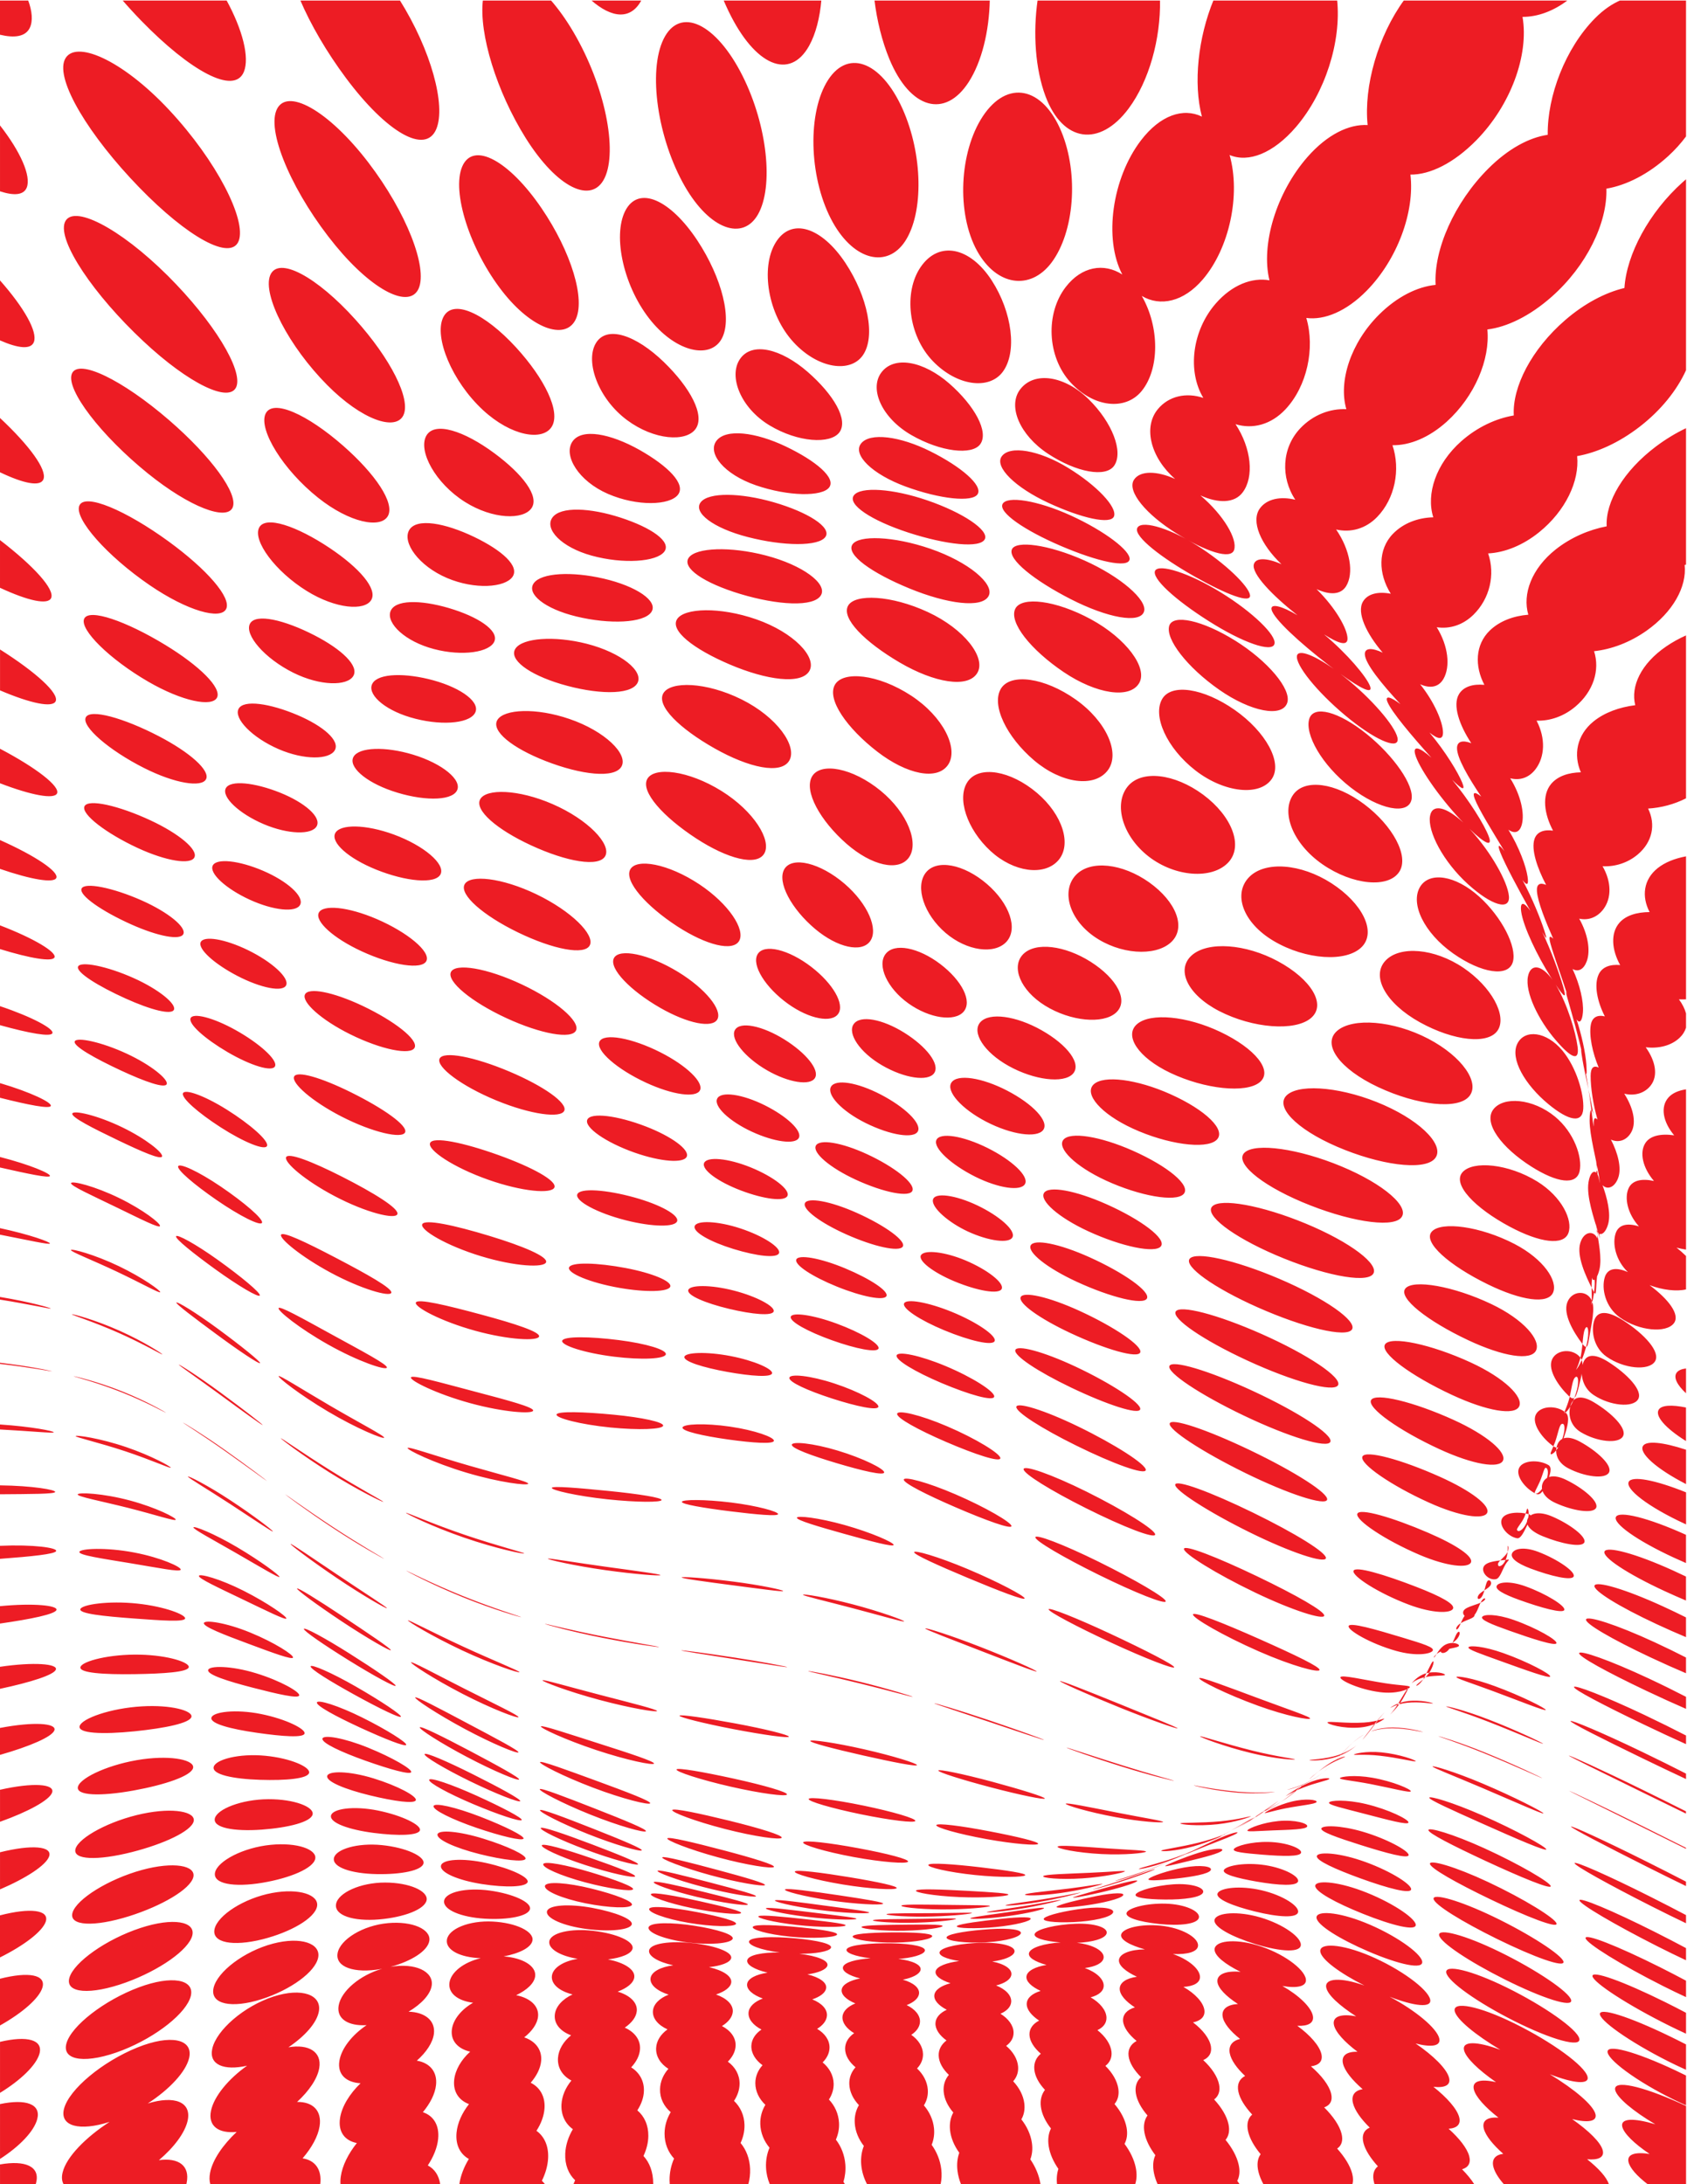 <?xml version="1.0" encoding="UTF-8"?>
<svg version="1.1" viewBox="0 0 816 1056" xml:space="preserve" xmlns="http://www.w3.org/2000/svg"><defs><clipPath id="a"><path d="m0 792h612v-792h-612z"/></clipPath></defs><g transform="matrix(1.333 0 0 -1.333 0 1056)"><g clip-path="url(#a)"><path d="m420.93 792.26c0.245-14.234-3.979-29.45-11.382-39.412-10.525-14.118-23.901-12.323-30.185 4.48-3.709 9.952-4.563 22.868-2.838 34.932zm64.261 0c1.585-15.16-4.354-33.786-14.909-46.099-8.282-9.642-17.285-13.06-24.102-10.187 4.079-14.41-0.051-33.823-9.74-45.144-6.946-8.11-15.433-9.96-22.131-5.966 6.495-11.307 6.49-26.531-0.075-34.53-5.947-7.214-17.471-5.89-25.803 3.193-8.48 9.295-9.131 24.914-1.732 34.55 5.773 7.502 13.835 8.865 20.547 4.558-6.813 12.948-3.697 34.911 6.73 48.6 7.046 9.234 15.378 11.948 22.149 8.671-3.186 12.164-1.376 28.632 4.256 42.354zm83.874 0c-5.315-4.107-11.163-6.204-16.59-6.185 2.372-13.941-4.333-32.089-16.756-44.743-8.178-8.315-16.814-12.533-23.926-12.463 1.613-13.478-4.711-30.784-15.912-42.152-7.347-7.46-15.298-10.718-21.865-9.837 3.234-11.01 0.27-24.798-7.571-33.147-5.252-5.596-11.954-7.291-18.11-5.383 5.733-8.702 6.835-19.143 2.555-24.78-2.975-3.916-8.79-4.001-15.296-1.056 8.498-7.238 13.513-15.912 12.215-19.787-1.217-3.591-10.084-0.695-20.971 6.06-10.855 6.744-18.028 15.219-15.363 19.396 2.154 3.356 8.267 3.32 14.938 0.29-8.743 7.586-11.749 18.654-6.296 25.292 3.992 4.853 10.391 6.175 16.526 4.109-5.842 9.72-4.073 24.404 4.524 34.257 5.896 6.745 13.138 9.53 19.473 8.391-3.175 12.905 2.44 31.787 13.797 44.732 7.18 8.169 15.08 11.984 21.827 11.582-1.45 14.006 3.734 32.322 13.291 45.424zm42.732-134.35c-3.277-7.216-9.072-14.515-16.863-20.517-7.511-5.791-15.501-9.37-22.643-10.622 0.903-9.065-4.228-19.894-13.81-27.622-5.919-4.769-12.477-7.365-18.489-7.676 2.647-7.664 0.603-16.419-5.343-22.253-3.781-3.7-8.545-5.235-13.305-4.519 4.221-6.82 4.993-14.282 2.437-18.741-1.71-2.963-4.741-3.599-8.466-1.932 5.281-6.594 8.245-13.799 8.298-17.445 0.035-2.794-1.702-2.644-4.899-0.096 5.825-6.902 10.43-14.579 11.882-18.177 1.24-3.123-0.124-2.439-3.655 1.064 6.163-7.456 11.647-16.219 13.249-20.477 1.559-4.111-1.307-2.752-6.968 2.696 0.216-0.229 0.424-0.443 0.64-0.683 7.134-7.854 13.217-18.496 13.67-23.737 0.474-5.412-6.298-3.426-14.871 4.353-8.954 8.136-14.729 19.111-13.753 24.728 0.793 4.523 5.833 3.405 12.072-2.415-0.337 0.342-0.673 0.681-1.009 1.052-8.012 8.538-15.325 19.24-16.487 23.84-0.796 3.198 1.697 2.432 5.937-1.357-7.248 8.042-14.505 16.67-15.97 20.256-0.979 2.432 1.061 1.936 4.704-0.808-6.777 7.298-12.85 14.74-12.906 18.111-0.035 2.35 2.669 2.361 6.488 0.548-5.93 6.925-9.529 14.514-7.165 18.523 1.722 2.921 5.606 3.713 10.091 2.85-4.554 7.241-4.762 16.032 0.803 21.751 3.808 3.91 9.172 5.844 14.621 5.969-2.663 8.447 0.938 19.42 10.146 27.581 5.814 5.14 12.617 8.273 19.066 9.356-0.574 10.376 6.461 24.053 18.671 34.607 7.024 6.062 14.551 9.979 21.477 11.626 0.763 12.141 8.856 27.388 21.162 38.397 0.396 0.353 0.791 0.698 1.188 1.033zm0 84.795c-1.851-2.49-3.991-4.869-6.405-7.075-7.282-6.67-15.308-10.645-22.486-11.859 0.381-12.445-7.179-28-19.848-39.199-7.921-7.008-16.23-10.996-23.341-11.869 1.04-10.883-4.602-24.285-14.756-33.46-6.423-5.777-13.462-8.635-19.686-8.523 3-8.88 0.876-19.389-5.548-26.023-4.147-4.272-9.542-5.757-14.89-4.55 5.127-7.454 6.479-15.848 3.639-20.519-1.902-3.118-5.827-3.357-10.752-1.096 6.955-6.848 11.282-14.528 11.237-18.012-0.036-2.698-3.177-1.804-8.504 1.58 8.443-7.049 15.332-15.294 16.651-18.683 1.249-3.225-3.11-1.133-10.686 4.35 0.5-0.38 0.997-0.77 1.51-1.174 9.652-7.693 18.168-17.564 19.148-21.899 1.012-4.549-6.799-1.676-17.033 6.46-10.48 8.349-19.037 18.418-19.451 22.558-0.329 3.325 5.416 1.481 13.375-4.141-0.625 0.464-1.266 0.942-1.909 1.454-10.382 8.005-19.991 16.792-20.662 20.107-0.457 2.313 3.582 1.381 9.417-2.095-9.233 7.275-16.741 15.11-15.838 18.493 0.678 2.507 4.816 2.35 10.024 0.028-7.453 7.079-11.257 15.589-7.806 20.284 2.561 3.462 7.504 4.402 12.822 3.101-5.327 8.016-4.975 18.728 1.79 25.889 4.662 4.921 10.841 7.23 16.734 6.955-2.939 10.088 1.605 24.102 11.885 34.313 6.523 6.484 13.898 10.127 20.506 10.769-0.729 12.69 6.739 29.845 19.19 42.25 7.169 7.126 14.732 11.201 21.491 12.181-0.184 14.068 6.387 31.358 17.127 42.241 3.129 3.167 6.406 5.399 9.694 6.723h23.361zm0-418.17c-3.464-0.809-8.401-0.247-13.221 1.54 6.775-5.033 11.207-10.675 8.805-13.828-2.799-3.646-12.623-2.836-19.58 2.115-5.303 3.781-6.764 10.479-5.477 14.609 1.021 3.209 4.044 3.754 8.383 1.843-4.457 4.263-5.769 10.437-4.38 14.252 1.092 2.952 4.163 3.663 8.396 2.319-4.113 4.563-5.411 10.337-3.73 13.911 1.316 2.775 4.691 3.558 9.171 2.563-4.087 4.769-5.335 10.341-3.108 13.781 1.716 2.63 5.539 3.483 10.443 2.781-4.111 4.899-5.082 10.361-2.057 13.74 1.4 1.562 3.603 2.524 6.355 2.935v-58.13c-1.135 0.179-2.289 0.421-3.447 0.722 1.276-1.012 2.434-2.032 3.447-3.039zm0-37.668c-3.336 3.093-4.621 5.821-3.381 7.489 0.601 0.814 1.764 1.314 3.381 1.514zm0 132.59c-0.429-1.372-1.229-2.638-2.421-3.749-2.985-2.776-7.541-3.915-12.203-3.341 3.607-5.046 4.545-10.297 1.845-13.828-2.208-2.886-5.922-3.93-9.637-3.017 3.178-4.968 4.481-10.292 2.625-13.827-1.629-3.091-4.664-4.11-7.461-2.819 2.514-4.832 3.951-10.29 2.631-13.913-1.254-3.417-3.852-4.45-5.672-2.628 1.665-4.549 3.084-10.256 2.045-14.063-1.237-4.46-4.023-4.932-4.269-0.918-0.232 3.982 0.404 11.426 0.168 16.431-0.178 3.739-0.401 4.707 0.286 3.096-0.81 4.792-1.139 11.684-1.4 16.17-0.189 3.347 0.15 4.241 1.348 3.094-1.546 5.176-2.522 11.692-2.499 15.819 0.011 3.034 1.068 3.914 2.924 3.04-2.25 5.364-3.548 11.606-2.863 15.473 0.495 2.808 2.4 3.722 5.091 3.092-2.79 5.44-3.985 11.517-2.222 15.243 1.267 2.679 4.148 3.698 7.785 3.368-3.048 5.481-3.565 11.517-0.298 15.304 2.324 2.678 6.302 3.891 10.986 3.91-2.941 5.603-2.287 11.796 2.947 15.952 2.667 2.114 6.23 3.509 10.264 4.259v-51.86c-0.851-0.037-1.708-0.039-2.571-4e-3 1.25-1.703 2.116-3.426 2.571-5.101zm0 167.94c-0.166-0.034-0.33-0.067-0.495-0.099 0.833-7.89-4.202-17.084-13.913-23.912-5.981-4.208-12.68-6.707-18.957-7.374 2.21-6.899-0.274-14.63-6.8-20.112-4.156-3.493-9.172-5.244-14.066-5.084 3.322-6.317 3.062-13.159-0.426-17.67-2.332-3.009-5.612-4.139-9.137-3.218 3.872-6.162 5.259-12.776 4.229-16.719-0.76-2.903-2.525-3.551-4.895-1.944 3.9-6.319 6.392-13.219 6.962-17.009 0.47-3.138-0.205-3.424-1.851-1.217 3.565-6.607 6.543-14.063 7.863-18.14 1.194-3.633 1.001-3.691-0.684-0.737 3.281-6.853 6.252-15.165 7.586-19.787 1.346-4.634 0.53-4.089-2.745 0.76 0.096-0.151 0.191-0.288 0.277-0.452 4.006-6.795 6.98-16.694 7.7-22.079 0.73-5.461-2.165-4.329-7.85 2.26-6.399 7.385-11.25 17.463-10.163 23.129 0.934 4.865 5.006 4.349 8.937-1.186-0.185 0.302-0.396 0.588-0.593 0.913-4.954 7.8-10.015 18.385-10.779 23.76-0.538 3.835 0.937 3.734 3.35 0.327-4.307 7.73-9.217 16.819-10.943 21.218-1.199 3.096-0.49 3.022 1.498 0.465-4.452 7.358-9.339 15.179-10.776 18.987-0.969 2.579 0.059 2.644 2.35 0.797-4.623 6.9-8.828 14.014-8.776 17.637 0.034 2.484 2.137 2.891 5.173 1.736-4.365 6.628-6.821 13.769-4.484 17.747 1.667 2.81 5.155 3.797 9.243 3.408-3.558 6.756-3.356 14.582 1.974 19.721 3.591 3.459 8.652 5.3 13.97 5.719-2.199 7.499 1.182 16.751 9.969 23.708 5.474 4.312 12.007 7.116 18.462 8.358-0.465 8.842 6.046 20.024 17.872 28.947 3.516 2.642 7.2 4.863 10.918 6.641zm0-84.75c-4.291-2.179-9.07-3.433-13.759-3.711 2.855-5.85 1.554-12.15-3.734-16.633-3.575-3.025-8.179-4.516-12.784-4.291 3.252-5.63 3.335-11.59 0.247-15.643-2.226-2.901-5.416-4.096-8.729-3.361 3.169-5.596 4.158-11.572 2.749-15.423-1.104-3.005-3.057-4.023-5.163-2.832 2.663-5.639 4.061-11.837 3.763-15.705-0.266-3.3-1.245-4.187-2.323-2.581 1.875-5.653 3.267-12.189 3.564-16.26 0.261-3.755 0.055-4.537-0.327-2.403 1.007-5.533 2.016-12.539 2.507-16.956 0.582-5.193 1.209-5.198 0.463 0.286-0.791 5.913-3.153 15.349-4.061 20.779-0.664 3.971-0.576 4.496-0.068 1.988-1.373 6.384-3.784 14.698-5.131 19.422-0.978 3.423-1.062 3.962-0.278 2.091-2.086 6.466-4.835 13.966-6.019 18.192-0.842 2.971-0.479 3.494 0.903 2.109-2.806 6.356-5.591 13.267-5.91 17.165-0.213 2.684 1.105 3.312 3.323 2.371-3.25 6.187-5.479 12.829-4.221 16.616 0.876 2.651 3.446 3.533 6.736 3.06-3.253 6.113-4.104 12.821-0.706 16.927 2.365 2.836 6.307 4.137 10.807 4.232-2.755 6.29-1.521 13.498 4.602 18.457 4.01 3.248 9.401 5.162 15.131 5.884-1.726 6.854 2.066 15.029 11.2 21.292 2.251 1.54 4.679 2.879 7.218 4.017zm-226.66 241.81c6.368-15.371 4.701-36.484-3.585-47.514-7.666-10.171-19.897-8.54-26.991 4.24-7.545 13.657-6.455 35.902 2.046 48.804 8.921 13.488 21.749 10.768 28.53-5.53m-25.972 47.81c-0.241-11.482-2.919-22.446-7.648-29.808-8.584-13.335-21.25-9.869-28.8 8.341-2.678 6.503-4.5 13.937-5.424 21.467zm35.881-144.88c8.58-8.431 12.661-19.073 9.258-24.076-3.004-4.395-13.657-2.501-24.023 4.312-10.264 6.761-14.722 17.274-10.097 23.354 5.124 6.701 16.159 4.949 24.862-3.59m-67.551 105.35c7.389-16.488 7.737-37.724 0.908-48.087-6.425-9.69-18.33-7.094-26.157 6.816-8.449 15.076-9.433 38.279-2.456 50.591 7.252 12.758 19.802 8.269 27.705-9.32m32.39-62.279c7.397-11.463 9.332-26.047 3.914-33.211-4.95-6.508-16.497-5.104-25.237 3.909-9.024 9.306-10.732 25.02-4.515 34.15 6.675 9.788 18.011 7.262 25.838-4.848m-61.828 101.81c-0.565-6.55-2.053-12.351-4.432-16.646-7.026-12.664-19.671-7.327-29.223 12.443-0.662 1.375-1.297 2.778-1.903 4.203zm46.418-139.18c9.168-8.021 14.414-17.526 11.228-21.991-2.945-4.092-14.367-2.838-25.084 3.358-10.596 6.142-15.193 16.544-10.9 22.516 4.622 6.395 15.412 4.265 24.756-3.883m-103.68 124.97c5.898 11.99 19.073 5.738 28.668-13.405 9.011-18.004 11.332-40.141 5.576-50.235-5.49-9.602-17.423-5.593-26.534 10.206-9.884 17.221-13.459 41.719-7.71 53.434m193.28-183.52c10.674-6.671 19.064-15.007 19.512-18.178 0.446-3.236-8.335 0.082-20.269 6.832-11.973 6.781-21.53 14.229-20.72 17.281 0.884 3.21 10.784 0.736 21.477-5.935m-201.24 197.74c-3.821-7.362-10.758-6.856-18.492 0zm73.951-95.469c8.007-12.117 11.113-26.629 6.277-33.522-4.541-6.425-16.152-4.879-25.056 4.72-9.42 10.175-12.028 26.978-6.659 36.037 5.684 9.548 16.817 5.77 25.438-7.235m80.737-74.266c10.543-6.444 17.894-14.304 16.716-17.603-1.122-3.083-11.668-0.768-23.853 4.891-11.98 5.562-19.555 12.965-16.925 16.801 2.877 4.17 13.625 2.303 24.062-4.089m-187.79 169.74c2.828-3.212 5.661-7.14 8.356-11.721 11.474-19.522 16.093-43.003 11.288-52.966-4.667-9.601-17.223-3.616-28.624 14.543-10.529 16.818-17.013 37.789-15.511 50.144zm79.484-154.35c-10.446 6.31-14.896 17.666-10.786 23.926 4.326 6.561 14.982 3.871 24.676-4.571 9.343-8.143 14.86-17.39 11.465-21.922-3.251-4.311-14.977-3.688-25.355 2.567m161.61-72.381c-12.278 7.465-22.11 15.804-21.803 19.193 0.3 3.15 10.221 0.613 21.926-6.198 11.607-6.76 21.266-15.551 21.556-19.273 0.304-4.028-9.524-1.086-21.679 6.278m-204.37 110.02c-10.13 12.178-14.213 30.923-9.607 40.088 4.812 9.506 16.429 4.093 26.187-10.657 8.935-13.546 12.986-29.084 8.561-36.146-4.25-6.715-15.836-4.439-25.141 6.715m92.12-59.826c-12.166 4.488-19.208 11.506-16.183 15.523 3.164 4.209 14.226 2.72 25.195-2.764 11.175-5.566 19.016-12.32 17.186-15.492-1.808-3.101-13.664-1.875-26.198 2.733m56.355-21.546c-13.18 5.648-22.68 12.15-21.132 15.203 1.576 3.06 12.652 1.327 24.75-4.172 12.234-5.583 21.781-12.85 21.339-15.922-0.499-3.273-11.658-0.815-24.957 4.891m110.9-68.159c9.845-7.915 17.456-18.7 16.346-23.886-1.227-5.641-11.636-3.661-22.041 4.409-10.557 8.201-16.793 19.381-15.034 24.955 1.591 5.003 10.606 2.645 20.729-5.478m-299.33 190.64c10.732-15.735 16.16-33.283 12.225-40.66-3.813-7.13-15.707-3.224-26.428 10.491-11.829 15.133-18.472 36.15-14.584 45.273 4.008 9.353 17.097 2.055 28.787-15.104m196.95-127.74c13.15-5.865 22.953-14.411 21.681-18.522-1.441-4.58-13.376-2.273-26.551 4.448-13.233 6.757-22.9 14.449-21.405 18.067 1.407 3.324 13.17 1.838 26.275-3.993m54.739-29.082c11.783-7.334 20.486-17.595 18.915-22.524-1.773-5.492-13.204-3.321-24.693 4.695-11.653 8.137-19.605 18.427-18.131 23.213 1.339 4.274 11.954 2.061 23.909-5.384m-303.22 232.43c11.462-18.244 16.905-38.36 13.347-46.891-3.931-9.393-18.032-1.25-32.762 18.483-7.018 9.415-12.863 19.447-16.67 28.408zm191.55-181.58c12.88-4.419 22.344-10.783 20.854-14.024-1.624-3.458-14.149-2.087-27.852 2.379-13.369 4.374-22.074 10.14-19.7 13.454 2.375 3.282 14.154 2.5 26.698-1.809m-51.423 19.573c10.953-5.226 18.33-11.431 15.785-14.86-2.56-3.405-14.772-3.31-26.647 0.786-11.516 3.986-17.607 11.567-14.304 16.06 3.413 4.597 14.338 3.175 25.166-1.986m-44.133 30.537c9.442-9.165 14.959-19.239 11.443-24.185-3.428-4.798-14.979-4.144-24.87 3.195-10.421 7.723-15.201 21.015-11.428 27.72 3.913 6.937 14.724 3.098 24.855-6.73m-107.22 72.334c13.761-18.037 21.491-37.967 18.17-45.597-3.276-7.419-16.426-1.091-30.163 15.569-14.845 18.047-24.878 40.334-21.498 48.97 3.455 8.758 18.883 0.191 33.491-18.942m203.9-140c13.757-4.742 23.249-12.727 21.125-17.044-2.328-4.676-15.135-2.954-28.867 2.705-13.62 5.609-22.912 12.189-20.62 15.866 2.192 3.484 14.828 3.133 28.362-1.527m58.256-25.586c12.741-6.935 20.61-17.537 17.496-23.059-3.391-5.962-15.655-4.003-27.406 3.92-11.972 8.075-20 18.068-17.575 22.995 2.248 4.531 14.617 3.147 27.485-3.856m140.87-100.59c8.208-7.434 13.689-18.163 12.206-23.616-1.576-5.728-11.451-4.177-21.711 3.053-10.588 7.499-15.603 18.073-11.975 24.13 3.393 5.623 12.826 4.246 21.48-3.567m-349.48 199.18c10.28-11.242 16.259-23.253 12.926-28.711-3.284-5.33-14.678-3.491-24.981 6.038-11.325 10.499-17.736 26.397-14.476 33.472 3.353 7.266 15.188 1.573 26.531-10.799m44.82-37.169c10.273-5.817 16.877-12.362 13.902-16.23-2.989-3.849-14.701-4.317-25.396 0.31-10.707 4.643-16.218 13.84-12.973 18.875 3.32 5.125 13.941 2.971 24.467-2.955m262.91-128.47c10.297-7.731 16.384-18.792 12.748-24.48-3.924-6.106-16.986-4.874-27.902 2.69-10.852 7.533-15.066 18.87-10.626 25.224 4.143 5.903 15.315 4.415 25.78-3.434m-412.93 291.77c5.935-10.817 8.503-20.918 6.416-26.101-3.51-8.649-19.618 0.394-37.198 18.441-2.497 2.569-4.846 5.133-7.02 7.66zm365.94-257.58c11.201-7.827 17.52-19.116 13.445-25.042-4.404-6.355-17.218-5.015-27.665 3.069-10.541 8.185-15.67 19.876-12.077 25.985 3.342 5.644 14.941 3.925 26.297-4.012m-167.3 75.331c12.433-3.593 21.084-9.098 18.813-12.529-2.392-3.563-15.228-3.456-28.265-0.078-12.529 3.237-19.891 8.897-17.01 12.615 2.884 3.687 14.461 3.446 26.462-8e-3m-219.35 142.27c17.319-18.536 28.092-39.935 25.243-47.465-2.809-7.401-18.459 1.191-36.133 19.41-18.017 18.561-30.366 38.77-27.004 46.295 3.415 7.523 20.654 0.21 37.894-18.24m375.23-248.36c10.368-7.697 14.737-18.65 9.011-24.639-5.867-6.11-19.19-5.235-28.843 2.254-9.607 7.483-12.705 18.996-7.612 25.35 4.974 6.173 17.021 4.756 27.444-2.965m141.88-118.75c0.475-5.122 0.753-13.106 1.136-18.123 0.389-5.092 1.294-5.569 0.482-0.805-0.901 5.349-3.279 14.126-3.295 19.488-0.011 5.299 1.169 4.923 1.677-0.56m-353.34 219.27c11.196-3.623 18.606-8.731 15.894-12.363-2.786-3.695-14.856-4.587-26.327-1.437-11.094 3.044-17.243 9.659-14.287 13.796 2.962 4.138 13.76 3.553 24.72 4e-3m341.79-193.31c5.146-6.18 7.867-15.795 7.569-21.109-0.313-5.388-5.256-4.419-12.655 1.682-8.504 7.022-14.013 16.462-11.252 21.957 2.666 5.282 10.485 4.48 16.338-2.53m-176.58 127.31c11.149-7.904 16.301-19.544 11.574-25.719-4.887-6.339-16.794-4.71-26.628 3.604-10.118 8.569-15.69 20.155-12.095 26.089 3.461 5.663 15.759 4.094 27.149-3.974m140.7-97.326c10.144-6.88 15.684-17.17 12.526-22.464-3.307-5.508-16.064-4.068-28.34 2.721-12.463 6.911-17.822 16.71-12.494 22.387 5.142 5.472 17.726 4.524 28.308-2.644m-520.93 351.15c1.562-4.098 1.872-7.771 0.641-10.268-1.563-3.126-5.489-3.683-10.774-2.428v12.696zm326.58-222.1c13.309-6.196 21.15-16.545 17.942-22.033-3.376-5.744-15.633-3.591-28.143 3.722-12.666 7.416-21.375 16.061-18.753 20.658 2.509 4.356 15.611 3.835 28.954-2.347m-58.84 20.54c13.407-3.498 22.471-10.278 20.014-14.439-2.596-4.366-15.701-3.622-29.285 0.478-13.148 3.97-21.362 9.473-18.645 13.198 2.663 3.614 14.967 4.134 27.916 0.763m-148.89 85.545c12.685-14.092 20.257-28.869 17.37-34.753-2.876-5.746-15.05-1.646-27.601 10.999-13.942 14.023-23.495 32.557-20.744 39.749 2.867 7.293 17.019-0.484 30.975-15.995m354.13-204.41c11.134-7.162 16.449-17.527 11.077-23.073-5.57-5.719-20.378-4.767-32.013 2.111-11.289 6.69-14.82 17.129-8.902 23.182 5.794 5.903 18.783 4.888 29.838-2.22m-303.66 155.9c10.112-7.496 16.386-15.547 13.418-19.88-2.967-4.307-14.016-4.112-24.131 2.242-10.811 6.806-16.988 18.417-14.116 23.902 2.948 5.565 13.905 1.836 24.829-6.264m-7.357-30.328c10.13-4.88 16.573-10.631 13.851-14.494-2.788-3.864-13.603-4.671-23.693-0.406-10.351 4.395-16.39 12.946-13.756 17.424 2.667 4.492 13.077 2.528 23.598-2.524m244.9-125.27c9.822-6.979 13.652-16.578 7.829-21.826-5.761-5.165-18.59-4.321-27.915 2.266-9.111 6.454-11.773 16.577-6.552 22.17 5.284 5.632 16.948 4.267 26.638-2.61m-207.84 96.431c-11.532 2.795-18.218 8.247-15.454 12.082 2.74 3.784 13.824 4.32 25.291 1.665 11.982-2.771 19.984-8.202 17.373-12.126-2.707-4.018-15.095-4.556-27.21-1.621m-148.23 123.55c16.653-16.61 27.269-34.166 24.839-40.236-2.427-5.972-17.007 0.88-33.731 16.51-17.942 16.772-31.11 36.246-28.525 43.082 2.678 6.884 19.765-1.796 37.417-19.356m-60.917 54.554c7.435-9.525 11.352-18.352 9.7-22.54-1.109-2.756-4.628-3.018-9.7-1.353zm124.56-116.22c11.622-10.197 18.798-20.751 16.186-25.446-2.62-4.642-13.862-2.487-25.319 6.628-12.761 10.173-21.539 24.577-19.129 30.328 2.485 5.814 15.33-0.165 28.262-11.51m454.83-284.33c0.544-3.847 1.991-10.232 0.976-14.439-1.021-4.24-2.997-5.003-2.482-1.871 0.537 3.234 1.791 9.772 1.808 14.563 0.036 4.744-0.811 5.435-0.302 1.747m0.987 17.414c0.473-4.39-0.143-11.641-0.113-16.473 0.028-4.88 0.783-5.694-0.411-1.689-1.471 4.889-4.253 12.867-3.45 17.972 0.801 5.048 3.46 5.068 3.974 0.19m-116.68 79.993c12.062-6.507 17.754-15.722 12-20.616-5.767-4.886-21.073-3.746-33.308 2.551-11.646 6.005-15.718 15.123-9.906 20.238 5.896 5.157 19.535 4.12 31.214-2.173m-87.426 61.064c9.344-7.918 12.784-18.846 7.672-24.559-5.089-5.663-16.097-4.253-24.483 3.44-8.646 7.949-12.42 19.36-8.273 25.267 4.131 5.85 15.477 3.992 25.084-4.148m-82.567 44.246c-2.896-5.095-15.567-3.36-28.931 2.337-13.129 5.603-21.749 12.296-19.069 16.453 2.61 4.033 15.453 4.528 28.735-0.098 13.581-4.743 22.06-13.736 19.265-18.692m270.56-161.68c6.915-5.692 10.069-14.825 8.897-19.864-1.207-5.105-8.19-4.129-17.466 1.744-10.736 6.798-17.52 15.715-13.862 20.697 3.61 4.859 14.323 4.085 22.431-2.577m-45.99 28.258c12.391-6.488 18.891-16.043 14.839-20.889-4.143-4.934-18.923-3.255-33.009 3.34-14.041 6.577-20.524 15.537-14.898 20.42 5.621 4.848 20.373 3.759 33.068-2.871m-199.92 104.11c-11.044 8.533-18.399 18.98-15.397 24.281 2.938 5.144 15.694 3.891 27.661-3.94 11.693-7.655 17.315-19.243 13.425-25.059-3.953-5.871-15.02-3.505-25.689 4.718m-318.36 170.94c8.786-9.945 13.698-18.621 12.301-22.345-1.05-2.793-5.608-2.354-12.301 0.583zm307.21-204.36c-9.566 8.358-15.608 19.154-12.541 24.445 3.082 5.245 14.663 3.185 24.905-5.2 9.795-8.038 13.993-18.988 10.217-24.232-3.752-5.164-13.52-2.929-22.581 4.987m88.554-42.777c9.605-6.101 13.979-14.197 9.151-18.5-4.699-4.168-16.464-3.138-25.743 2.625-8.952 5.574-12.313 14.05-7.955 18.566 4.49 4.628 15.236 3.209 24.547-2.691m-276.09 150.05c10.709-7.167 17.427-14.832 15.031-18.843-2.415-4.004-12.836-3.253-23.364 3.269-11.594 7.188-19.548 18.217-17.36 22.883 2.212 4.71 13.874 0.59 25.693-7.309m457.97-265.52c-0.332-2.923 0.402-8.612-0.556-12.545-0.975-3.951-2.415-4.989-1.468-2.717 1.016 2.448 2.649 8.032 3 12.516 0.356 4.453-0.636 5.697-0.976 2.746m-318.38 192.89c-12.593 7.128-21.184 15.391-18.564 19.955 2.58 4.474 15.501 4.179 28.387-2.213 12.92-6.406 20.277-16.96 17.347-22.143-2.968-5.211-14.655-2.687-27.17 4.401m-55.682 23.306c-11.915 3.57-19.11 9.025-16.52 12.894 2.568 3.801 13.931 4.752 25.862 1.718 12.536-3.211 20.869-10.037 18.318-14.364-2.621-4.4-15.089-3.995-27.66-0.248m-142.22 95.723c15.367-13.297 25.221-26.822 23.047-31.713-2.181-4.831-15.466 0.051-30.773 12.407-16.887 13.638-29.721 30.319-27.583 36.074 2.19 5.801 18.456-2.199 35.309-16.768m496.48-276.15c8.879-5.493 12.987-14.028 11.282-18.67-1.735-4.684-10.325-3.562-21.286 2.295-12.626 6.75-20.953 15.362-17.163 19.722 3.778 4.332 16.696 3.12 27.167-3.347m22.191-21.796c0.843-3.614-0.338-10.079-0.699-14.616-0.363-4.569-0.017-5.592-1.652-2.347-2.266 4.505-5.621 11.679-4.269 16.393 1.341 4.675 5.59 4.968 6.62 0.57m-415.31 229.22c10.248-3.348 16.899-8.338 14.354-12.112-2.599-3.816-13.336-4.855-23.494-1.637-10.048 3.193-15.993 9.839-13.564 13.78 2.454 3.909 12.477 3.297 22.704-0.031m278.03-153.12c12.691-6.02 19.414-14.195 14.326-18.327-5.017-4.039-19.866-2.513-32.386 3.423-11.754 5.584-16.871 13.542-12.11 17.682 4.913 4.244 18.121 2.93 30.17-2.778m-106.88 57.629c3.924 5.157 13.909 3.177 22.288-4.043 8.18-7.067 11.397-16.258 6.999-20.986-4.307-4.592-14.257-3.346-22.006 3.248-7.892 6.73-11.132 16.682-7.281 21.781m253.3-162.42c7.484-4.833 13.602-11.386 11.323-14.821-2.278-3.41-11.196-2.657-17.534 1.785-4.633 3.258-5.672 9.165-4.507 13.01 1.167 3.827 4.978 3.717 10.718 0.026m-86.906 78.179c14.336-6.373 22.339-15.278 18.228-19.557-4.137-4.28-19.938-2.133-35.332 4.504-15.097 6.514-22.936 14.835-17.963 18.904 5.065 4.115 20.684 2.538 35.067-3.851m81.404-93.153c6.764-4.309 12.622-10.368 10.74-13.524-1.876-3.15-10.148-2.403-16.133 1.557-4.208 2.789-5.004 7.894-3.887 11.415 1.115 3.509 4.308 3.716 9.28 0.552m-8.643 11.706c-0.807-2.016-0.658-6.947-1.644-10.549-0.998-3.615-2.137-4.892-1.035-3.421 1.26 1.661 3.085 6.277 3.749 10.374 0.655 4.079-0.206 5.768-1.07 3.596m2.575 10.592c1.3-2.82-0.099-8.496-0.789-12.652-0.692-4.173-0.865-5.376-2.796-2.833-3.065 4.052-6.884 10.535-5.303 14.809 1.589 4.246 7.047 4.687 8.888 0.676m-379.58 195.66c-12.211 4.763-19.919 10.95-17.53 14.925 2.379 3.916 13.965 4.537 26.207 0.325 12.842-4.409 21.255-12.706 18.847-17.18-2.442-4.512-14.714-3.058-27.524 1.93m-83.944 45.628c9.97-5.134 16.302-11.135 14.116-14.792-2.228-3.658-11.922-3.67-21.713 1.185-10.547 5.233-17.792 13.813-15.793 17.759 2.016 3.953 12.619 1.386 23.39-4.152m497.71-292.25c-7.557 4.717-11.352 9.155-9.875 11.413 1.055 1.611 4.659 1.815 9.875 0.75zm-125.09 99.64c15.666-6.513 25.22-14.996 21.612-18.765-3.6-3.717-19.65-1.023-35.834 5.815-15.669 6.634-24.703 14.571-20.763 18.012 4.042 3.504 19.546 1.354 34.985-5.062m-120.7 36.409c-8.971 4.997-13.469 12.186-10.299 15.83 3.28 3.74 13.053 2.309 22.212-2.853 9.532-5.379 14.801-12.372 11.305-15.932-3.403-3.439-13.933-2.212-23.218 2.955m-366 235.02c10.777-10.079 17.109-18.814 15.771-22.243-1.088-2.769-7.073-1.615-15.771 2.547zm329.64-212.34c-7.762 5.542-11.41 13.756-8.315 17.887 3.176 4.212 12.009 2.361 19.88-3.614 7.816-5.954 11.717-13.464 8.462-17.273-3.178-3.695-12.244-2.543-20.027 3m219.94-87.252c10.612-5.516 15.831-13.47 13.959-17.681-1.909-4.219-11.501-2.898-23.68 3.052-13.954 6.823-23.693 15.282-20.314 19.105 3.403 3.823 17.6 1.973 30.035-4.476m-253.78 114.25c-8.623 7.244-13.936 17.032-11.17 21.722 2.815 4.719 12.958 2.316 21.897-5.366 8.441-7.276 12.327-16.492 9.209-20.811-3.078-4.221-11.807-2.366-19.936 4.455m-138.54 90.181c10.421-2.874 17.378-8.153 15.028-11.991-2.385-3.881-13.112-4.505-23.428-1.422-9.916 2.972-15.886 8.704-13.642 12.37 2.239 3.635 11.959 3.806 22.042 1.043m95.34-57.323c-11.86 7.738-20.187 16.905-17.739 21.513 2.449 4.574 14.895 3.192 26.982-4.337 11.793-7.356 18.219-17.886 15.502-22.651-2.717-4.729-13.279-2.001-24.745 5.475m158.4-105.22c-11.597 5.343-17.665 12.51-14.19 15.938 3.594 3.523 15.761 1.924 27.833-3.465 12.884-5.753 20.696-13.228 16.702-16.729-3.911-3.403-17.876-1.485-30.345 4.256m-349.79 212.9c13.901-10.129 22.836-20.393 20.865-24.456-1.961-4.05-13.964-0.818-27.781 8.63-15.44 10.562-27.387 24.076-25.509 28.802 1.916 4.753 16.922-1.697 32.425-12.976m-61.2 0.503c12.352-9.482 19.87-17.836 18.568-20.976-1.109-2.642-8.304-1.09-18.568 3.682zm571.37-303.88c-0.96-1.179-1.224-5.311-2.248-8.543-1.036-3.238-2.071-4.689-1.016-3.951 1.301 0.922 3.218 4.55 4.106 8.212 0.891 3.649 0.299 5.661-0.842 4.282m-405.6 212.96c-2.14-3.857-12.875-3.692-23.433-0.086-9.943 3.394-16.053 8.925-14.045 12.433 2.01 3.48 11.483 3.814 21.569 0.764 10.661-3.225 18.023-9.272 15.909-13.111m446.03-251.46c-10.966 5.645-17.119 11.299-15.634 13.809 1.188 2.023 7.171 1.436 15.634-1.345zm-38.291 45.815c1.578-2.096 0.262-6.896-0.656-10.616-0.946-3.727-1.574-5.166-3.589-3.249-3.628 3.456-7.717 9.346-6.12 13.17 1.611 3.807 7.67 4.228 10.365 0.695m-172.17 64.265c-11.234 5.168-17.851 11.773-15.495 14.781 2.423 3.058 13.364 1.298 25.143-3.91 12.732-5.636 21.389-12.717 18.478-15.773-2.872-2.976-15.884-0.727-28.126 4.902m156.03-61.62c-1.808-3.781-11.814-2.288-24.646 3.744-14.677 6.906-25.49 15.32-22.773 18.727 2.772 3.412 17.456 0.905 31.2-5.636 11.82-5.634 18.013-13.056 16.219-16.835m-364.64 183.2c-12.441 5.744-20.624 12.77-18.492 16.722 2.14 3.916 13.817 3.66 26.265-1.75 12.88-5.596 21.305-14.523 19.152-18.782-2.173-4.253-14.081-2.123-26.925 3.81m53.032-29.377c-11.22 7.282-19.265 16.303-17.106 20.576 2.183 4.266 13.837 2.164 25.13-5.335 10.727-7.138 16.712-16.419 14.44-20.482-2.273-4.003-11.878-1.621-22.464 5.241m-137.82 76.641c9.402-3.997 15.494-9.309 13.54-12.765-1.981-3.462-11.099-3.599-20.336 0.386-9.695 4.184-16.374 11.16-14.586 14.628 1.806 3.458 11.493 1.947 21.382-2.249m-48.024 25.468c12.538-7.626 20.58-15.617 18.823-19.136-1.771-3.502-12.551-1.408-25.012 5.813-13.949 8.103-24.878 18.852-23.193 22.769 1.719 3.922 15.358-0.913 29.382-9.446m297.91-172.94c-8.993 4.674-14.653 11.071-12.584 14.195 2.123 3.181 11.096 1.786 20.199-2.931 9.399-4.876 15.383-11.204 13.082-14.296-2.264-3.017-11.573-1.701-20.697 3.032m140.3-55.398c-2.85-3.302-18.684-0.086-35.264 7.039-15.933 6.853-25.893 14.607-22.976 17.63 2.986 3.064 17.891 0.397 33.849-6.209 16.397-6.793 27.259-15.104 24.391-18.46m80.312-46.426c6.343-3.81 12.044-9.414 10.476-12.29-1.575-2.864-9.398-2.043-15.273 1.476-4.015 2.406-4.772 6.722-3.677 9.885 1.108 3.153 3.988 3.629 8.474 0.929m-258.41 122.27c-8.083 4.714-12.578 11.524-10.287 14.902 2.343 3.427 10.485 1.854 18.415-3.103 8.039-5.031 12.977-11.413 10.831-14.621-2.117-3.138-10.686-1.995-18.959 2.822m-34.052 22.263c-8.195 5.857-13.363 14.073-11.089 17.994 2.314 3.963 11.28 1.761 19.529-4.588 7.833-6.036 12.113-13.453 9.769-16.962-2.317-3.443-10.395-2.021-18.209 3.556m325.83-188.78-0.314 0.144c-13.601 6.267-21.83 12.745-20.479 15.317 1.201 2.234 9.478 0.718 20.793-3.844zm-611.8 317.33c13.194-8.351 21.44-15.93 20.189-18.77-1.094-2.449-9.043-0.832-20.189 3.938zm114.93-64.051c-1.719-3.268-10.378-3.057-19.237 0.697-9.046 3.851-15.328 9.867-13.783 12.99 1.568 3.107 10.474 2.117 19.682-1.557 8.995-3.608 15.026-8.858 13.338-12.13m452.7-221.28c-1.078-3.255-2.049-5.002-3.947-3.676-3.846 2.701-7.927 7.988-6.454 11.378 1.505 3.374 7.653 3.686 10.931 0.805 1.645-1.456 0.551-5.26-0.53-8.507m-172.75 74.315c-10.89 5.025-17.669 11.126-16.075 13.865 1.617 2.749 11.419 0.977 22.769-4.09 12.452-5.565 21.717-12.461 19.682-15.205-2.021-2.699-14.301-0.135-26.376 5.43m-41.051 19.814c-8.664 4.341-15.26 10.354-14.07 13.262 1.208 2.899 9.588 1.592 18.498-2.824 8.959-4.447 15.168-10.295 13.679-13.084-1.495-2.769-9.661-1.577-18.107 2.646m-39.761 19.466c-8.734 4.347-14.177 10.253-12.538 13.146 1.665 2.897 9.596 1.557 18.029-2.818 8.692-4.514 14.814-10.377 13.536-13.271-1.29-2.877-9.896-1.593-19.027 2.943m142.26-66.857c-16.04 7.128-26.725 14.843-24.667 17.584 2.099 2.759 16.316-0.342 32.47-7.222 16.714-7.128 28.523-15.414 26.406-18.453-2.12-3.001-17.478 0.662-34.209 8.091m77.308-19.994c12.382-5.702 19.2-12.577 17.612-15.944-1.606-3.36-11.486-1.822-24.389 4.168-14.837 6.903-26.324 15.273-24.267 18.359 2.087 3.087 16.664 0.031 31.044-6.583m-294.06 128.6c-10.774 6.168-18.663 14.247-16.84 17.993 1.843 3.754 12.698 1.54 23.409-5.024 9.992-6.128 15.956-13.724 14.163-17.11-1.794-3.348-10.715-1.59-20.732 4.141m-181.96 98.532c11.354-5.903 18.675-12.465 17.142-15.582-1.55-3.108-11.272-1.627-22.577 4.088-12.601 6.368-22.568 14.967-21.087 18.278 1.5 3.306 13.872-0.208 26.522-6.784m220.75-121.2c-8.101 4.659-13.473 11.336-11.711 14.609 1.797 3.286 10.003 1.575 18.038-3.451 7.784-4.87 12.723-10.945 11.034-13.894-1.687-2.916-9.462-1.795-17.361 2.736m-90.453 50.049c-12.619 6.129-21.204 13.614-19.364 17.356 1.856 3.723 13.488 2.506 26.081-3.535 12.752-6.139 21.223-14.678 19.394-18.479-1.85-3.784-13.358-1.524-26.111 4.658m376.32-184.97c-1.054-2.844-2.1-4.44-1.302-4.292 1.216 0.222 3.099 2.895 4.13 6.091 1.046 3.185 0.731 5.456-0.457 4.822-0.849-0.449-1.317-3.78-2.371-6.621m-427.86 207.78c-10.1 4.098-16.459 9.85-14.73 13.192 1.742 3.317 11.036 3.231 21.259-0.517 10.95-4.022 18.765-10.742 16.941-14.415-1.855-3.676-12.62-2.652-23.47 1.74m436.9-207.52c6.197-3.369 11.881-8.585 10.574-11.169-1.317-2.576-8.897-1.605-14.874 1.552-4.036 2.136-4.971 5.714-3.881 8.494 1.085 2.779 3.909 3.448 8.181 1.123m-338.87 130.2c-10.503 4.865-18.379 11.668-16.889 14.89 1.511 3.212 11.727 1.37 22.096-3.873 9.612-4.869 15.757-10.908 14.386-13.768-1.371-2.856-9.857-1.75-19.593 2.751m156.32-72.223c-10.916 5.04-17.927 10.713-16.742 13.178 1.206 2.458 10.302 0.709 21.404-4.293 12.356-5.568 22.132-12.439 20.78-14.953-1.372-2.498-13.238 0.439-25.442 6.068m106.78-42.919c1.492 2.816 15.544-0.625 29.929-7.164 12.305-5.597 19.304-11.808 17.94-14.768-1.366-2.959-10.726-1.545-23.159 4.191-14.486 6.692-26.165 14.908-24.71 17.741m-366.26 162.78c-10.344 4.771-17.029 10.89-15.582 13.968 1.459 3.08 10.615 2.219 21.067-2.281 11.226-4.84 19.54-11.817 17.998-15.162-1.572-3.335-12.363-1.648-23.483 3.475m219.95-101.62c-6.975 3.226-13.226 8.647-12.673 11.502 0.563 2.819 8.191 1.733 16.107-2.035 7.955-3.793 13.92-9.011 12.781-11.501-1.153-2.481-8.733-1.42-16.215 2.034m-78.395 36.205c-8.176 3.783-13.906 9.192-12.563 11.98 1.356 2.789 9.165 1.623 17.247-2.395 8.023-3.997 13.624-9.249 12.388-11.809-1.248-2.555-8.933-1.535-17.072 2.224m338.98-156.46c-1.455 0.629-2.925 1.286-4.399 1.966-13.606 6.282-22.114 12.467-21.03 14.762 1.11 2.282 11.494-0.194 25.222-6.393 0.068-0.031 0.137-0.062 0.207-0.093zm-428.06 197.66c-12.739 5.883-21.655 13.312-20.107 16.686 1.581 3.359 13.059 1.491 25.746-4.486 12.574-5.926 21.166-13.407 19.651-16.689-1.527-3.27-12.677-1.338-25.29 4.489m375.09-167.97c-1.056-2.439-2.271-4.239-1.818-4.445 0.983-0.44 2.743 1.368 3.855 4.083 1.121 2.712 1.079 5.112 5e-3 5.22-0.513 0.046-1.008-2.416-2.042-4.858m-106.21 43.77c-16.086 7.423-27.38 15.206-26 17.744 1.405 2.537 15.06-0.966 31.256-8.154 16.763-7.444 29.135-15.743 27.671-18.526-1.494-2.764-16.233 1.239-32.927 8.936m126.57-53.428c-1.093-2.281-8.587-1.08-14.839 1.806-4.263 1.972-5.53 4.893-4.49 7.294 1.043 2.397 3.989 3.181 8.3 1.111 6.292-3.015 12.112-7.924 11.029-10.211m-579.19 275.33c13.347-7.029 21.838-13.676 20.709-16.213-1.021-2.227-9.269-0.714-20.709 3.686zm557.42-270.27c-3.746 1.742-7.531 6.376-6.212 9.336 1.333 2.949 7.173 3.149 10.658 1.127 1.517-0.885 0.619-3.546-0.519-6.317-1.147-2.768-2.29-4.904-3.927-4.146m-502.75 244.26c10.394-4.85 17.188-10.611 15.893-13.388-1.301-2.773-10.133-1.431-20.518 3.359-11.463 5.302-20.652 12.308-19.377 15.141 1.302 2.819 12.526 0.235 24.002-5.112m35.892-28.721c-8.604 3.964-14.666 9.518-13.366 12.322 1.317 2.794 9.573 1.865 18.296-1.872 8.749-3.749 14.878-9.243 13.462-12.268-1.434-3.016-9.76-2.16-18.392 1.818m219.96-101.58c-9.457 4.368-15.687 9.757-14.478 12.303 1.226 2.537 9.312 1.225 18.565-3.046 9.789-4.521 17.326-10.425 16.533-13.144-0.814-2.725-10.411-0.821-20.62 3.887m-224.43 73.939c-8.326 4.339-14.303 9.714-13.262 12.189 1.07 2.464 8.795 1.215 17.212-2.898 8.625-4.214 14.954-9.979 13.82-12.67-1.145-2.687-9.24-1.057-17.77 3.379m464.4-203.99c-3.362 0.567-6.663 4.504-5.499 7.023 1.178 2.514 6.433 2.632 9.768 1.71 1.311-0.368 0.533-1.777-0.611-4.066-1.144-2.288-2.271-4.904-3.658-4.667m61.303-22.591c-2.539 1.069-5.17 2.229-7.829 3.461-13.72 6.356-22.593 12.32-21.737 14.331 0.875 2.001 11.138-0.663 24.861-6.892 1.597-0.726 3.17-1.462 4.705-2.2zm-61.302 25.583c0.503-1.009 2.158 0.018 3.28 2.258 1.118 2.241 1.22 4.667 0.532 5.466-0.298 0.338-0.314-1.275-1.294-3.328-0.989-2.047-2.78-3.852-2.518-4.396m-498.99 228.31c9.662-4.304 16.104-9.68 15.061-12.126-1.051-2.436-9.161-0.896-18.85 3.423-10.569 4.712-19.172 10.602-18.103 13.022 1.082 2.412 11.352 0.366 21.892-4.319m466.96-218.34c-13.679 6.184-25.098 14.055-24.089 16.625 1.021 2.561 14.246-1.073 28.074-7.269 11.655-5.222 18.37-10.556 17.206-13.099-1.167-2.543-9.686-1.458-21.191 3.743m-518.47 240.28c13.021-5.79 21.433-11.539 20.449-13.76-0.902-1.982-9.11-0.596-20.449 3.299zm127.1-70.463c-10.596 5.252-17.607 11.662-16.44 14.397 1.175 2.737 10.202 0.988 20.91-4.073 11.435-5.419 20.207-12.208 18.924-15.132-1.283-2.916-12.079-0.806-23.394 4.808m103.2-42.919c-10.39 3.65-18.362 9.18-17.17 11.949 1.212 2.756 11.01 1.491 21.227-2.455 9.496-3.668 15.896-8.453 14.866-10.935-1.05-2.48-9.262-1.946-18.923 1.441m116.08-46.696c-7.946 3.31-13.559 7.688-12.091 9.618 1.496 1.938 8.767 1.046 16.044-2.006 7.895-3.313 14.107-8.144 13.182-10.308-0.941-2.159-8.855-0.747-17.135 2.696m-39.226 17.017c-9.451 4.217-16.015 9.118-15.061 11.34 0.965 2.216 9.179 0.806 18.897-3.549 10.443-4.683 18.003-10.274 16.574-12.249-1.435-1.952-10.516 0.044-20.41 4.458m144.16-65.675c-16.042 7.674-27.821 15.567-26.97 17.942 0.87 2.361 14.113-1.544 30.265-9.022 16.583-7.681 29.139-15.89 28.161-18.432-0.991-2.545-15.019 1.658-31.456 9.512m-182.43 81.612c-8.294 3.142-14.381 7.542-13.373 9.979 1.015 2.424 8.637 1.755 16.851-1.57 8.283-3.353 14.344-8.08 13.403-10.328-0.954-2.241-8.541-1.241-16.881 1.919m119.7-51.767c-11.385 5.319-19.097 10.886-18.206 13.073 0.906 2.179 9.972 0.233 21.297-4.934 12.593-5.752 22.936-12.746 22.101-15.076-0.862-2.332-12.571 1.045-25.192 6.937m174.52-66.408c6.573-2.783 12.678-7.453 11.811-9.452-0.877-1.994-8.441-0.499-15.105 2.239-4.664 1.912-6.406 4.297-5.45 6.327 0.967 2.023 4.164 2.817 8.744 0.886m-382.91 150.81c-12.79 5.246-21.963 12.223-20.686 15.161 1.311 2.92 12.59 0.73 25.328-4.642 12.422-5.249 21.154-11.41 19.935-14.227-1.244-2.811-12.086-1.419-24.577 3.708m431.61-194.63c-3.368 1.408-6.965 2.995-10.634 4.703-13.913 6.475-23.212 12.283-22.556 14.011 0.661 1.725 10.942-1.193 24.781-7.529 2.904-1.33 5.731-2.686 8.409-4.027zm-542.64 224.46c0.818 2.11 8.151 0.301 16.403-4.307 8.574-4.789 15.154-10.738 14.272-13.033-0.881-2.285-8.801 0.126-17.294 5.1-8.18 4.797-14.18 10.13-13.381 12.24m474.43-197.88c-0.154-1.311 1.33-1.101 2.394 0.689s1.215 4.316 1.148 5.539c-0.034 0.852 0.721-0.408-0.161-2.087-0.885-1.676-3.256-3.12-3.381-4.141m-316.48 124.61c-10.404 2.634-18.554 7.049-17.609 9.435 0.952 2.373 10.516 1.682 20.737-1.157 9.549-2.65 16.246-6.442 15.477-8.623-0.788-2.192-8.879-2.113-18.605 0.345m-227.1 106.97c12.443-4.765 20.584-9.723 19.778-11.616-0.752-1.714-8.73-0.383-19.778 3.018zm288.95-121.21c0.723 1.929 8.562 0.628 17.717-3.184 9.279-3.869 15.88-8.319 14.986-10.079-0.904-1.757-8.867-0.226-17.925 3.437-8.932 3.614-15.489 7.885-14.778 9.826m39.134-15.868c0.893 1.76 8.658 0.405 17.264-3.092 9.001-3.663 16.197-8.598 15.6-10.54-0.615-1.951-9.008-7e-3 -18.32 3.854-8.912 3.697-15.425 8.009-14.544 9.778m186.93-91.19c-12.474 5.339-23.184 12.548-22.491 14.822 0.717 2.262 12.84-1.313 25.629-6.814 10.531-4.528 16.584-8.718 15.584-10.832-1.013-2.105-8.5-1.54-18.722 2.824m-337.84 136.01c-12.776 4.501-22.131 10.835-21.108 13.319 1.053 2.472 12.119 0.185 24.856-4.388 12.326-4.433 21.223-9.331 20.255-11.742-0.996-2.409-11.602-1.551-24.003 2.811m-53.31 22.951c-10.783 5.543-18.058 12.075-17.166 14.404 0.915 2.328 9.789-0.268 20.693-5.664 11.536-5.712 20.629-12.013 19.62-14.491-1.041-2.462-11.743-0.109-23.147 5.751m327.98-129.3c-15.801 7.751-27.859 15.704-27.402 17.914 0.481 2.186 13.376-2.093 29.323-9.741 16.119-7.73 28.433-15.6 27.801-17.876-0.658-2.279-13.818 1.903-29.722 9.703m-403.3 179.47c9.153-4.108 15.395-9.334 14.594-11.42-0.822-2.074-8.365-0.122-17.567 4.028-9.895 4.461-18.095 9.542-17.244 11.585 0.874 2.027 10.38 0.221 20.217-4.193m217.62-98.242c-8.415 2.588-14.829 6.154-14.083 8.312 0.753 2.141 8.282 1.891 16.621-0.859 8.405-2.778 14.68-6.969 13.988-8.94-0.71-1.972-8.088-1.102-16.526 1.487m304.88-118.75c-0.685-1.706-8.42 0.139-15.608 2.844-5.204 1.959-7.556 3.943-6.714 5.616 0.85 1.67 4.41 2.366 9.449 0.45 7.025-2.678 13.558-7.204 12.873-8.91m-182.54 68.574c-12.015 5.762-20.633 11.514-20.081 13.508 0.568 1.975 9.944-0.41 21.833-5.981 13.04-6.116 23.95-13.307 23.499-15.467-0.477-2.172-12.142 1.65-25.251 7.94m154.4-69.544c-2.661-0.661-5.568 2.442-4.525 4.503 1.053 2.062 5.703 2.171 8.506 2.517 1.294 0.154 0.403-0.01-0.675-1.842-1.076-1.829-1.918-4.827-3.306-5.178m-152.41 48.443c-12.556 6.193-21.947 12.198-21.698 14.035 0.262 1.815 9.962-1.094 22.428-7.133 13.433-6.515 24.73-13.811 24.545-15.769-0.212-1.973-11.807 2.219-25.275 8.867m-88.653 38.197c-8.705 3.122-15.358 6.768-14.899 8.504 0.47 1.719 7.886 0.747 16.631-2.469 8.878-3.268 15.682-7.376 15.219-9.018-0.482-1.652-8.074-0.2-16.951 2.983m-221.83 77.252c-8.124 5.235-14.198 10.559-13.623 12.282 0.616 1.714 7.639-0.74 15.814-5.842 8.552-5.338 15.347-11.337 14.706-13.196-0.65-1.842-8.414 1.288-16.897 6.756m-80.021 43.917c11.826-3.962 19.664-8.264 19.027-9.81-0.582-1.433-8.297-0.076-19.027 2.908zm46.094-17.288c8.827-4.114 14.995-9.259 14.419-10.97-0.599-1.694-7.745 0.78-16.641 4.92-9.435 4.392-17.389 8.868-16.744 10.543 0.659 1.667 9.608-0.137 18.966-4.493m488.58-203.92c-1.858-1.546-4.488 0.323-3.563 1.927 0.928 1.602 5.141 2.082 7.133 3.444 1.396 0.963 0.421 1.628-0.549 0.228-0.97-1.394-1.601-4.41-3.021-5.599m-193.03 84.512c-9.534 4.042-16.734 8.34-16.287 10.003 0.461 1.645 8.286 0.096 17.658-3.801 9.886-4.116 18.038-9.356 17.761-11.14-0.296-1.801-9.052 0.674-19.132 4.938m194.85-76.984c-0.834-1.367 0.249-1.931 1.193-0.556 0.939 1.376 1.259 4.048 1.89 5.411 0.584 1.281 2.042 0.157 1.307-1.181-0.741-1.338-3.568-2.321-4.39-3.674m31.156-5.318c-0.506-1.42-8.498 0.816-16.29 3.615-5.849 2.107-8.919 3.831-8.212 5.167 0.702 1.341 4.71 1.819 10.36-0.2 7.593-2.72 14.63-7.156 14.142-8.582m44.153-22.964c-3.96 1.673-8.326 3.619-12.822 5.728-14.164 6.65-23.906 12.342-23.454 13.797 0.49 1.44 10.869-1.798 24.923-8.298 3.988-1.843 7.833-3.721 11.353-5.525zm-185.35 68.4c0.225 1.975 12.701-2.58 28.173-10.123 15.301-7.461 26.942-14.622 26.507-16.565-0.472-1.937-12.582 1.965-27.603 9.368-15.266 7.531-27.282 15.333-27.077 17.32m84.795-43.526c-10.989 4.128-20.614 10.341-20.096 12.251 0.536 1.903 11.337-1.363 22.705-5.762 9.095-3.518 14.262-6.334 13.384-7.996-0.884-1.649-7.254-1.767-15.993 1.507m-389.76 148.15c-10.856 5.699-18.337 12.22-17.672 14.097 0.68 1.877 9.366-1.464 20.342-7.039 11.513-5.844 20.826-11.581 20.042-13.59-0.805-2.002-11.338 0.552-22.712 6.532m85.015-25.841c0.75 2.019 10.197 1.75 20.549-0.21 9.723-1.843 16.751-4.808 16.186-6.725-0.577-1.929-8.668-2.192-18.562-0.454-10.526 1.852-18.903 5.357-18.173 7.389m-31.887 4.059c-12.717 3.862-22.19 9.555-21.396 11.585 0.828 2.018 11.641-0.328 24.336-4.181 12.276-3.721 21.358-7.56 20.604-9.6-0.777-2.033-11.207-1.548-23.544 2.196m89.925-19.066c-8.585 2.051-15.318 4.907-14.783 6.812 0.543 1.888 8.056 1.993 16.543-0.195 8.478-2.185 14.918-5.785 14.463-7.534-0.472-1.762-7.685-1.119-16.223 0.917m264.89-114.47c-1.509-1.285-1.086-2.435-0.31-1.434 0.776 1.008 1.457 3.733 2.788 5.055 1.466 1.453 3.627 0.392 3.048-0.629-0.589-1.016-3.813-1.557-5.526-2.992m-157.99 56.306c0.063 1.619 10.005-1.787 22.843-8.152 13.584-6.741 24.945-13.855 24.899-15.533-0.078-1.684-11.472 2.714-25.028 9.498-12.862 6.436-22.757 12.555-22.714 14.187m-292.88 97.655c-8.111 5.598-14.298 10.87-13.913 12.193 0.421 1.312 7.25-1.78 15.399-7.292 8.532-5.78 15.481-11.738 15.048-13.146-0.453-1.393-8.051 2.392-16.534 8.245m93.898-47.449c-12.612 3.477-22.13 8.654-21.55 10.225 0.611 1.563 11.141-0.972 23.751-4.361 12.24-3.288 21.521-6.322 20.956-7.979-0.581-1.654-10.88-1.263-23.157 2.115m353.43-115.4c-1.448-2.092-3.676-1.647-2.877-0.492 0.798 1.161 4.428 2.373 5.896 4.358 1.332 1.815 0.711 3.002-0.093 1.987-0.803-1.016-1.584-3.891-2.926-5.853m-481.53 189.2c8.67-4.186 14.869-9.256 14.465-10.57-0.413-1.305-7.291 1.686-16.029 5.88-9.158 4.386-17.016 8.375-16.545 9.683 0.495 1.291 9.037-0.61 18.109-4.993m57.614-39.021c0.479 1.42 8.914-2.578 19.837-8.292 11.358-5.94 20.77-11.181 20.19-12.725-0.577-1.541-10.855 1.305-22.093 7.366-10.804 5.837-18.393 12.232-17.934 13.651m509.84-171.91c-4.354 1.885-9.293 4.127-14.429 6.56-14.439 6.843-24.642 12.481-24.349 13.651 0.323 1.159 10.897-2.478 25.229-9.183 4.823-2.26 9.446-4.543 13.549-6.666zm-388.96 127.73c-10.732 1.323-19.38 4.145-18.826 5.809 0.562 1.655 10.002 1.547 20.582 0.203 10-1.273 17.404-3.539 17.006-5.175-0.416-1.644-8.609-2.087-18.762-0.837m63.589-7.642c0.265 1.526 7.548 0.818 16.305-2.06 8.987-2.952 16.183-6.932 15.995-8.434-0.205-1.516-7.778 0.053-16.833 2.977-8.809 2.848-15.722 5.976-15.467 7.517m-38.091 7.596c0.384 1.622 7.983 1.958 16.722 0.283 8.662-1.663 15.367-4.708 15.103-6.248-0.28-1.555-7.495-1.082-16.251 0.494-8.856 1.596-15.944 3.837-15.574 5.471m94.856-30.822c-10.056 4.342-17.832 8.625-17.66 10.149 0.185 1.509 8.164-0.272 18.112-4.52 10.553-4.504 19.406-9.978 19.347-11.576-0.083-1.614-9.133 1.347-19.799 5.947m204.48-68.509c-6.571 2.334-10.395 3.925-9.87 4.964 0.541 1.029 5.055 1.173 11.43-1.051 8.256-2.895 15.885-7.312 15.552-8.452-0.34-1.138-8.658 1.54-17.112 4.539m-547.67 198.6c11.303-3.335 18.885-7.067 18.429-8.274-0.439-1.133-7.934 0.313-18.429 2.958zm489.36-196.92c0.454 1.477 9.783-1.222 19.491-4.16 7.548-2.28 11.776-3.582 11.016-4.79-0.764-1.202-6.019-2.097-13.259-0.065-9.355 2.624-17.676 7.533-17.248 9.015m-33.884 12.129c-14.374 6.885-25.961 14.172-25.877 15.85 0.099 1.67 11.984-2.947 26.605-9.96 14.083-6.755 24.654-12.755 24.305-14.286-0.379-1.528-11.264 1.8-25.033 8.396m-412.1 143.04c8.639-4.223 14.924-9.154 14.672-10.079-0.265-0.918-6.991 2.518-15.691 6.734-9.028 4.378-16.893 7.896-16.583 8.838 0.333 0.934 8.647-1.104 17.602-5.493m355.3-136.58c-12.865 6.342-22.952 12.266-22.99 13.584-0.024 1.314 10.022-2.464 22.921-8.822 13.376-6.6 24.405-13.08 24.387-14.364-0.046-1.287-11.019 3.051-24.318 9.602m-52.026 24.527c-10.498 4.535-18.736 8.706-18.705 9.985 0.04 1.269 8.279-0.814 18.708-5.304 11.039-4.753 20.328-10.207 20.361-11.517 0.014-1.314-9.268 2.043-20.364 6.836m-282.78 98.234c0.254 0.924 6.985-2.702 15.124-8.521 8.511-6.084 15.545-11.942 15.275-12.909-0.282-0.96-7.715 3.389-16.191 9.511-8.117 5.866-14.455 10.995-14.208 11.919m200.28-73.673c-9.246 1.304-16.75 3.035-16.501 4.331 0.254 1.29 8.079 1.649 17.211 0.327 9.014-1.302 16.097-3.868 15.959-5.14-0.155-1.274-7.553-0.794-16.669 0.482m252.56-86.485c-1.417-2.56-3.282-3.303-2.657-2.544 0.632 0.756 3.584 2.604 4.973 5.087 1.342 2.406 1.378 3.992 0.773 3.313-0.6-0.683-1.717-3.384-3.089-5.856m-15.972-5.169c-7.724 0.983-14.726 4.39-14.353 5.408 0.39 1.015 8.231-0.921 16.224-2.171 6.135-0.951 9.505-0.756 8.9-1.548-0.612-0.787-4.834-2.445-10.771-1.689m21.864 14.649c-2.233-1.085-2.638-2.599-2.058-1.92 0.577 0.679 1.769 3.299 3.847 4.445 2.48 1.362 5.383 0.314 4.983-0.419-0.406-0.727-4.092-0.789-6.772-2.106m-373.49 99.499c0.41 1.106 10.607-1.826 23.079-5.107 12.182-3.206 21.658-5.728 21.262-6.958-0.414-1.229-10.584-0.614-22.778 2.715-12.456 3.413-21.953 8.245-21.563 9.35m-149.12 79.96c10.967-2.812 18.427-6.029 18.12-6.898-0.313-0.829-7.709 0.733-18.12 3.084zm532.86-177.84c0.361 0.751 5.457 0.451 12.622-2.091 8.985-3.181 17.235-7.635 17.034-8.486-0.203-0.855-8.894 2.309-18.039 5.602-7.336 2.649-11.981 4.227-11.617 4.975m-76.118-1.455c-13.135 5.764-23.91 12.09-23.854 13.351 0.074 1.263 11.121-3.116 24.494-9.074 12.514-5.567 21.756-9.988 21.436-11.058-0.317-1.067-9.846 1.414-22.076 6.781m-337.69 111.27c-10.638 5.997-18.261 12.218-17.969 13.193 0.295 0.979 8.465-3.598 19.202-9.494 11.104-6.093 20.476-10.996 20.096-12.08-0.397-1.077-10.325 2.18-21.329 8.381m184.55-43.025c-9.126 2.717-16.404 5.41-16.282 6.685 0.137 1.265 7.558 0.611 16.606-2.113 9.335-2.805 16.953-6.654 16.914-7.92-0.062-1.272-7.827 0.541-17.238 3.348m308.2-101.91c-4.576 2.052-9.879 4.517-15.439 7.181-14.736 7.058-25.391 12.669-25.223 13.546 0.172 0.874 11.01-3.223 25.649-10.169 5.403-2.565 10.553-5.122 15.013-7.427zm-390.32 114.85c-10.988 1.096-19.907 3.465-19.526 4.716 0.391 1.247 9.876 0.971 20.754-0.081 10.358-0.999 18.192-2.703 17.922-3.996-0.288-1.293-8.673-1.68-19.15-0.639m-178.34 58.5c8.706-4.176 15.148-8.864 14.999-9.419-0.128-0.559-6.817 3.226-15.576 7.368-9.035 4.277-16.998 7.325-16.814 7.909 0.186 0.586 8.412-1.557 17.391-5.858m126.19-74.909c-12.243 3.651-21.632 8.317-21.418 8.972 0.246 0.65 10.039-2.871 22.308-6.402 12.065-3.477 21.685-5.794 21.455-6.563-0.252-0.761-10.286 0.405-22.345 3.993m211.18-49.549c-0.017 0.88 9.93-3.045 22.524-8.919 12.757-5.957 23.082-11.284 23.045-12.085-0.058-0.803-10.374 3.131-23.045 9.001-12.535 5.813-22.487 11.123-22.524 12.003m113.05-42.852c-6.243-0.564-12.143 1.269-11.854 1.844 0.296 0.571 6.799-0.462 13.195-0.061 5.064 0.319 7.788 1.796 7.379 1.357-0.417-0.432-3.748-2.692-8.72-3.14m-37.094 7.902c-11.656 4.225-21.363 9.177-21.289 9.954 0.083 0.777 10.053-3.028 21.881-7.428 10.758-4.003 18.581-6.571 18.335-7.186-0.27-0.601-8.358 0.829-18.927 4.66m-124.77 55.671c2e-3 0.887 8.529-1.531 19.324-6.061 11.319-4.757 20.757-9.807 20.793-10.692 0.018-0.887-9.374 2.715-20.709 7.466-10.822 4.533-19.392 8.394-19.408 9.287m280.1-82.271c-4.668 2.175-10.137 4.782-15.902 7.576-15.005 7.28-26.065 12.867-26.003 13.44 0.088 0.569 11.196-4.024 26.138-11.231 5.713-2.75 11.134-5.446 15.767-7.817zm-69.94 31.853c-8.12 3.018-13.587 4.688-13.372 5.158 0.206 0.474 5.902-0.365 13.902-3.303 9.733-3.569 18.592-8.086 18.505-8.642-0.104-0.551-9.192 3.128-19.035 6.787m-422.93 101.5c-10.397 6.189-17.969 12.196-17.831 12.766 0.163 0.569 8.041-4.486 18.502-10.613 10.775-6.305 20.007-11.057 19.8-11.697-0.224-0.631-9.759 3.173-20.471 9.544m81.301-27.748c0.251 0.782 9.764-0.037 20.96-1.154 10.752-1.084 19.042-2.401 18.88-3.26-0.177-0.855-8.812-0.888-19.638 0.262-11.255 1.199-20.432 3.364-20.202 4.152m307.2-78.128c-1.676-2.862-3.411-4.478-2.979-4.069 0.412 0.426 2.843 2.672 4.473 5.509 1.57 2.72 2.414 4.531 2.043 4.131-0.376-0.4-1.923-2.834-3.537-5.571m8.796 9.268c-3.01-0.809-4.343-2.444-3.987-2.043 0.357 0.406 2.164 2.722 5.067 3.585 3.545 1.056 7.263-0.06 7.032-0.517-0.237-0.457-4.422-0.035-8.112-1.025m-227.05 58.016c0.069 0.882 7.804 0.033 17.304-2.628 9.78-2.752 17.798-6.319 17.803-7.208-0.014-0.889-8.074 1.253-17.913 4.001-9.559 2.669-17.243 4.949-17.194 5.835m-289.19 105.05c10.83-2.32 18.315-5.033 18.135-5.58-0.185-0.525-7.635 1.16-18.135 3.214zm78.51-38.453c-8.139 5.995-14.61 10.887-14.495 11.445 0.15 0.553 6.829-3.451 14.976-9.439 8.491-6.235 15.532-11.936 15.404-12.503-0.165-0.557-7.418 4.243-15.885 10.497m186.46-64.249c-9.723 1.213-17.677 2.569-17.531 3.436 0.161 0.864 8.301 0.931 17.942-0.259 9.507-1.168 17.045-3.31 16.977-4.19-0.084-0.883-7.806-0.175-17.388 1.013m90.542-50.455c-10.988 4.26-19.742 7.576-19.751 7.961 0.01 0.382 8.757-2.32 19.742-6.595 11.343-4.421 20.67-8.633 20.679-8.998-0.01-0.365-9.326 3.241-20.67 7.632m-187.08 40.904c-11.964 4.118-21.183 8.756-21.113 9.002 0.088 0.244 9.466-3.965 21.446-8.026 11.86-4.023 21.556-6.422 21.475-6.724-0.098-0.294-9.958 1.674-21.808 5.748m342.03-59.909c-3.846-0.444-6.142-2.008-6.009-1.847 0.147 0.154 2.623 2.004 6.418 2.473 4.632 0.573 9.191-0.674 9.107-0.865-0.089-0.186-4.823 0.769-9.516 0.239m-104.35-1.626c-11.89 4.814-21.444 9.125-21.449 9.482 0.018 0.359 9.595-3.405 21.526-8.26 11.791-4.809 21.179-8.556 21.135-8.861-0.056-0.303-9.471 2.891-21.212 7.639m-140.16 44.245c-10.227 1.33-18.639 2.488-18.58 2.849 0.066 0.358 8.564-0.191 18.758-1.503 10.057-1.295 18.078-3.037 18.054-3.416-0.041-0.379-8.141 0.752-18.232 2.07m345.84-82.802c-4.643 2.25-10.083 4.908-15.834 7.73-15.248 7.485-26.653 13.043-26.653 13.287 0.023 0.243 11.434-4.885 26.655-12.341 5.748-2.813 11.188-5.518 15.832-7.856zm-392.22 88.318c-11.478 1.619-20.848 3.825-20.763 4.134 0.099 0.306 9.614-1.354 21.073-2.93 11.112-1.525 19.854-2.678 19.788-3.032-0.08-0.351-8.96 0.261-20.098 1.828m234.5-66.377c-10.102 2.449-18.673 5.796-18.611 6.087s8.787-2.637 18.965-5.176c9.07-2.263 15.634-2.988 15.506-3.209-0.134-0.21-6.865 0.102-15.86 2.298m21.087-2.512c0.15 0.198 5.54 0.159 10.667 1.869 4.386 1.471 6.812 3.761 6.631 3.616-0.178-0.158-2.884-2.714-7.243-4.235-5.078-1.765-10.196-1.451-10.055-1.25m-431.65 155.65c8.86-3.978 15.461-8.311 15.427-8.533-0.07-0.213-6.761 3.754-15.646 7.711-9.141 4.077-17.267 6.581-17.199 6.821 0.091 0.232 8.299-1.912 17.418-5.999m36.17-23.004c-8.174 5.988-14.81 10.53-14.782 10.751 0.058 0.214 6.775-3.989 14.946-9.985 8.49-6.217 15.512-11.7 15.478-11.915-0.068-0.207-7.159 4.931-15.642 11.149m-79.69 35.316c10.865-1.809 18.502-3.981 18.438-4.208-0.092-0.213-7.707 1.53-18.438 3.24zm524.8-148.54c0.079 0.194 6.403-1.26 15.241-4.67 10.483-4.033 19.912-8.619 19.9-8.855-0.028-0.238-9.54 3.989-20.066 8.069-8.894 3.445-15.141 5.255-15.075 5.456m-405.06 85.734c10.415-6.517 19.428-11.257 19.356-11.496-0.085-0.234-9.196 4.159-19.589 10.699-10.102 6.376-17.617 12.124-17.578 12.34 0.059 0.212 7.679-5.192 17.811-11.543m189.76-50.101c-10.013 2.634-18.113 4.508-18.095 4.889 0.036 0.38 8.157-0.866 18.145-3.499 10.221-2.695 18.563-5.787 18.568-6.169-0.01-0.385-8.374 2.084-18.618 4.779m188.83-42.594c-2.15-2.927-3.995-5.145-3.812-4.998 0.183 0.144 2.306 2.604 4.425 5.536 2.014 2.799 3.797 4.587 3.643 4.433-0.145-0.156-2.211-2.176-4.256-4.971m-159.32 8.117c0.015 0.16 8.819-2.423 19.771-6.111 11.108-3.757 20.127-7.028 20.124-7.178-0.017-0.145-9.053 2.882-20.155 6.622-10.948 3.677-19.742 6.51-19.74 6.667m-191.63 48.139c0.032 0.091 9.037-4.581 20.657-9.261 11.571-4.657 21.185-7.52 21.15-7.635-0.041-0.113-9.714 2.59-21.279 7.27-11.61 4.697-20.555 9.532-20.528 9.626m183.86-45.81c-0.014-0.158-8.591 2.274-19.147 4.862-10.412 2.565-18.863 4.325-18.854 4.486 0.025 0.158 8.493-1.344 18.896-3.901 10.545-2.595 19.105-5.286 19.105-5.447m190.65-14.256c0.03 0.084 7.021-1.909 16.666-5.812 11.174-4.521 21.105-9.327 21.117-9.433-0.026-0.102-9.971 4.532-21.168 9.079-9.663 3.921-16.638 6.075-16.615 6.166m-521.89 135.44c11.071-1.281 18.957-3.026 18.935-3.125-0.042-0.093-7.92 1.465-18.935 2.709zm497.41-133.71c0.058 0.068 3.312 1.427 8.032 1.404 5.671-0.019 10.993-1.574 10.969-1.659-0.039-0.082-5.43 1.349-11.126 1.387-4.742 0.037-7.926-1.202-7.875-1.132m-12.789-10.589c0.077 0.058 2.291 2.599 5.051 5.351 2.666 2.654 5.265 4.136 5.209 4.068-0.063-0.063-2.78-1.637-5.462-4.282-2.776-2.746-4.871-5.197-4.798-5.137m127.18-31.995c-4.503 2.226-9.732 4.819-15.261 7.565-15.446 7.674-27.13 13.364-27.155 13.472 0.019 0.107 11.697-5.389 27.134-13.048 5.538-2.747 10.773-5.362 15.282-7.628zm-472.35 105.17c-0.032-0.088-8.768 4.677-18.826 11.328-9.8 6.461-17.206 12.049-17.19 12.132 0.019 0.082 7.467-5.368 17.272-11.83 10.075-6.634 18.766-11.538 18.744-11.63m293.74-82.154c0.052 0.1 7.615-1.611 16.272-2.338 7.7-0.652 13.216 0.042 13.158-0.039-0.08-0.063-5.682-0.884-13.359-0.282-8.63 0.696-16.1 2.549-16.071 2.659m33.846-1.605c0.076 0.065 4.684 1.053 9.084 3.573 4.02 2.317 6.438 4.906 6.362 4.843-0.075-0.062-2.622-2.744-6.643-5.064-4.384-2.543-8.874-3.423-8.803-3.352m-269.33 60.184c0.045 0.116 9.512-2.322 21.118-4.598 11.349-2.224 20.405-3.66 20.381-3.806-0.04-0.138-9.159 1.082-20.514 3.33-11.611 2.299-21.019 4.954-20.985 5.074m189.3-44.891c0.023 0.139 9.021-2.906 20.046-6.364 10.661-3.362 19.026-5.551 18.997-5.663-0.039-0.112-8.448 1.87-19.084 5.197-11.005 3.431-19.964 6.686-19.959 6.83m-139.82 35.266c0.043 0.142 8.857-0.996 19.534-2.637 10.55-1.617 18.983-3.286 18.977-3.445-0.029-0.157-8.505 1.259-19.066 2.889-10.69 1.647-19.465 3.045-19.445 3.193m-186.89 86.157c-0.024-0.09-6.863 3.774-15.941 7.389-9.348 3.732-17.647 5.774-17.624 5.877 0.044 0.098 8.376-1.794 17.713-5.528 9.067-3.628 15.857-7.644 15.852-7.738m6.085-3.53c0.033 0.084 6.85-3.994 15.083-9.814 8.519-6.019 15.497-11.336 15.482-11.418-0.029-0.079-7.025 5.096-15.542 11.109-8.238 5.811-15.029 10.033-15.023 10.123m434.33-120.83c-5.706 0.629-9.615 0.115-9.406 0.414 0.216 0.294 4.373 1.354 9.975 0.805 6.607-0.641 12.548-2.841 12.455-3.224-0.109-0.378-6.302 1.266-13.024 2.005m-206.66 5.355c0.112 0.613 8.872-0.601 19.526-3.021 10.69-2.43 19.263-5.135 19.182-5.748-0.097-0.608-8.817 1.083-19.52 3.504-10.68 2.417-19.289 4.652-19.188 5.265m-266.56 110.58c0.139 0.444 8.739-0.742 18.335-4.009 9.287-3.169 16.232-7.08 16.158-7.464-0.098-0.378-7.199 2.871-16.539 5.971-9.661 3.199-18.101 5.06-17.954 5.502m238.9-106.34c-11.03 2.11-19.934 4.374-19.799 4.919 0.156 0.543 9.276-0.766 20.272-2.812 10.873-2.016 19.512-4.186 19.406-4.795-0.119-0.605-8.972 0.609-19.879 2.688m199.11-25.898c-4.168-2.925-7.985-4.449-7.646-4.221 0.322 0.248 4.713 2.107 8.882 5.013 3.935 2.745 6.37 5.158 6.045 4.929-0.322-0.224-3.34-2.956-7.281-5.721m72.331 4.637c-10.448 4.452-18.06 7.363-17.996 7.764 0.088 0.395 7.747-1.793 18.098-6.163 11.771-4.971 22.119-10.362 22.139-10.844 0.013-0.485-10.376 4.188-22.241 9.243m73.979-35.612c-4.218 2.045-9.032 4.422-14.121 6.976-15.589 7.837-27.557 14.083-27.596 14.58-8e-3 0.498 11.85-4.895 27.41-12.674 5.152-2.578 10.034-5.061 14.307-7.271zm-169.95 22.423c-7.39-0.805-13.763-0.05-13.526 0.31 0.252 0.35 7.096 0.065 14.58 0.762 6.772 0.631 11.344 2.049 11.016 1.798-0.32-0.256-5.37-2.121-12.07-2.87m-101.35 19.473c0.096 0.602 8.852-1.187 19.579-4.064 10.686-2.884 19.192-5.559 19.073-6.09-0.131-0.524-8.786 1.218-19.432 4.015-10.702 2.81-19.304 5.537-19.22 6.139m64.259-16.879c-9.996 1.854-18.154 4.333-18.024 4.841 0.145 0.506 8.581-1.231 18.659-3.226 9.605-1.894 16.884-3.01 16.665-3.393-0.232-0.375-7.796 8e-3 -17.3 1.778m-321.36 113.64c-8.346 5.436-15.263 9.499-15.195 9.871 0.086 0.365 7.099-3.129 15.422-8.623 8.583-5.639 15.454-10.962 15.408-11.289-0.076-0.322-7.052 4.438-15.635 10.041m134.09-71.127c-11.595 3.111-20.783 6.672-20.633 7.098 0.168 0.423 9.609-2.365 21.203-5.371 11.413-2.96 20.52-5.239 20.377-5.768-0.156-0.528-9.527 0.977-20.947 4.041m263.24-24.39c-3.538-2.292-5.845-4.542-5.527-4.321 0.32 0.224 3.094 2.853 6.543 5.217 3.426 2.335 6.576 3.171 6.348 2.889-0.234-0.277-3.853-1.495-7.364-3.785m-480.72 124.27c11.454-0.756 19.638-2.401 19.508-2.835-0.148-0.419-8.3 0.428-19.508 1.032zm122.42-54.477c9.779-6.587 18.07-11.82 17.983-12.148-0.115-0.318-8.526 4.43-18.275 11.012-9.484 6.409-16.74 11.952-16.678 12.274 0.071 0.319 7.445-4.734 16.97-11.138m45.204-27.408c-11.177 5.244-19.704 10.502-19.6 10.835 0.126 0.326 8.859-4.361 20.081-9.525 11.231-5.177 20.53-8.842 20.386-9.25-0.161-0.4-9.673 2.696-20.867 7.94m287.8-60.472c-4.34-2.914-7.752-4.767-7.157-4.428 0.597 0.341 4.992 2.692 9.279 5.643 4.085 2.823 6.75 4.869 6.204 4.504-0.543-0.362-4.177-2.925-8.326-5.719m-97.443-8.018c-10.288 1.858-18.481 4.226-18.224 5.061 0.276 0.838 8.936-0.238 19.288-2.234 10.17-1.949 18.012-3.837 17.673-4.548-0.342-0.698-8.652-0.099-18.737 1.721m-357.98 128.3c11.822-0.138 20.281-1.611 20.029-2.404-0.263-0.762-8.656-0.731-20.029-0.83zm473.11-109.54c-4.316-1.692-7.047-3.522-6.531-3.139 0.515 0.392 3.974 2.916 8.142 4.735 4.26 1.866 7.982 1.976 7.627 1.464-0.358-0.511-4.789-1.328-9.238-3.06m-73.327-24.189c-9.061 0.461-16.361 2.022-16.012 2.694 0.373 0.67 8.355 0.057 17.551-0.603 8.703-0.615 14.995-0.737 14.51-1.235-0.494-0.478-7.474-1.277-16.049-0.856m-87.324 14.415c-10.731 2.203-19.264 4.707-19.015 5.569 0.269 0.864 9.209-0.196 19.93-2.415 10.655-2.198 19.028-4.685 18.777-5.543-0.266-0.841-9.045 0.211-19.692 2.389m120.52-11.642c-6.576-1.789-12.065-1.967-11.55-1.513 0.522 0.444 6.93 1.239 13.607 2.907 6.187 1.552 10.129 3.367 9.533 3.02-0.597-0.337-5.469-2.747-11.59-4.414m-216.68 34.971c-11.398 3.79-20.257 7.978-20.017 8.559 0.268 0.579 9.577-2.548 21.007-6.196 11.309-3.605 20.31-6.559 20.035-7.292-0.286-0.719-9.737 1.177-21.025 4.929m-91.792 48.379c9.529-6.336 17.47-11.687 17.325-12.168-0.155-0.473-8.271 4.122-17.757 10.407-9.221 6.13-16.37 11.425-16.283 11.945 0.109 0.514 7.439-4.019 16.715-10.184m44.102-26.179c10.855-5.486 19.779-9.721 19.544-10.283-0.247-0.549-9.505 2.881-20.288 8.45-10.711 5.535-18.854 10.935-18.699 11.419 0.173 0.478 8.653-4.116 19.443-9.586m96.581-35.502c-11.144 2.536-19.972 5.484-19.704 6.237 0.285 0.757 9.567-0.853 20.693-3.294 10.996-2.41 19.65-4.904 19.394-5.766-0.269-0.847-9.365 0.308-20.383 2.823m232.02 0.977c-6.658 1.278-11.308 1.589-10.993 2.135 0.324 0.541 5.318 1.263 11.783 0.132 7.482-1.299 14.058-4.193 13.947-4.905-0.134-0.708-7.051 1.161-14.737 2.638m-427.02 93.072c0.143 0.64 7.354-2.168 15.813-7.16 8.657-5.122 15.497-10.263 15.411-10.8-0.11-0.53-7.109 3.674-15.79 8.681-8.499 4.882-15.549 8.632-15.434 9.279m467.8-107.48c-11.166 4.985-19.429 8.691-19.353 9.437 0.085 0.744 8.335-1.618 19.332-6.447 12.297-5.41 23.041-11.386 23.127-12.282 0.068-0.897-10.656 3.728-23.106 9.292m-509.78 119.45c0.254 0.802 9.147 0.416 19.051-2.247 9.541-2.569 16.666-6.264 16.524-6.935-0.149-0.669-7.577 1.838-17.214 4.269-10.026 2.525-18.604 4.101-18.361 4.913m583.59-155.55c-3.794 1.807-8.035 3.888-12.503 6.148-15.638 7.913-27.827 14.71-27.942 15.632-0.075 0.92 11.878-4.297 27.475-12.142 4.633-2.33 9.038-4.601 12.97-6.678zm-116.93 39.765c-7.566 1.976-12.953 3.165-12.603 4.004 0.368 0.828 6.112 1.198 13.399-0.53 8.299-1.972 15.505-5.593 15.43-6.678-0.093-1.09-7.648 0.97-16.226 3.204m44.124-17.127c-11.798 5.491-20.693 10.014-20.664 11.157 0.034 1.13 8.77-1.359 20.338-6.619 12.748-5.812 23.848-12.363 24.043-13.707 0.174-1.354-10.773 3.161-23.717 9.169m-115.45-0.269c-6.185-2.229-11.036-3.05-10.23-2.609 0.796 0.46 7.017 1.906 13.255 4.086 5.898 2.05 9.518 3.967 8.682 3.557-0.84-0.39-5.836-2.924-11.707-5.034m-394.73 112.34c0.378 1.197 9.601 1.707 19.846-0.238 9.812-1.869 17.138-5.249 16.916-6.223-0.214-0.983-8.01 0.639-17.967 2.282-10.427 1.723-19.175 2.976-18.795 4.179m186.35-85.516c-11.046 4.188-19.521 8.629-19.2 9.239 0.341 0.614 9.435-2.744 20.563-6.808 11.053-4.044 19.8-7.369 19.397-8.121-0.417-0.723-9.778 1.517-20.76 5.69m-142.98 76.794c0.206 0.931 7.643-1.064 16.265-5.425 8.763-4.44 15.596-9.287 15.471-10.025-0.145-0.735-7.21 2.785-16.024 7.013-8.693 4.175-15.903 7.501-15.712 8.437m190.95-91.812c-11.02 2.827-19.583 6.124-19.177 6.887 0.433 0.771 9.708-1.178 20.76-3.889 10.92-2.685 19.387-5.281 18.941-6.164-0.454-0.857-9.634 0.371-20.524 3.166m129.66-17.898c-8.326-0.544-14.86 0.179-14.215 0.823 0.648 0.654 8.339 0.819 16.811 1.198 8.033 0.354 13.54 0.954 12.757 0.471-0.778-0.475-7.446-1.963-15.353-2.492m-265.99 81.563c9.327-5.877 16.953-11.125 16.774-11.713-0.195-0.578-8.047 3.659-17.315 9.424-9.03 5.614-16.12 10.51-15.994 11.214 0.145 0.702 7.459-3.187 16.535-8.925m42.646-25.234c10.463-5.535 18.976-10.019 18.677-10.625-0.319-0.585-9.248 3.002-19.603 8.564-10.246 5.521-18.063 10.769-17.87 11.344 0.214 0.571 8.434-3.783 18.796-9.283m-169.45 64.289c12.121 0.528 20.778-0.701 20.385-1.888-0.385-1.125-8.933-1.975-20.385-2.838zm611.8-150.32c-3.248 1.521-6.793 3.246-10.511 5.128-15.582 7.894-27.937 15.197-28.151 16.579-0.212 1.376 11.758-3.593 27.306-11.411 4.016-2.022 7.856-4.012 11.356-5.882zm-257.97 30.918c-9.807 1.012-17.456 2.865-16.954 3.699 0.521 0.841 9.071 0.259 18.981-0.905 9.637-1.132 16.771-2.204 16.153-2.899-0.625-0.676-8.66-0.878-18.18 0.105m105.19 22.6c0.661 0.563 4.833 2.838 9.717 4.044 5.126 1.258 9.419 0.615 9.003-0.167-0.418-0.782-5.587-1.208-10.982-2.238-5.11-0.988-8.397-2.198-7.738-1.639m-12.864-6.789c-4.721-2.597-8.031-4.416-7.205-4.01 0.831 0.41 5.438 2.919 10.039 5.639 4.428 2.642 7.439 4.161 6.737 3.633-0.704-0.519-5.002-2.735-9.571-5.262m-136.33-9.294c-10.57 1.955-18.817 4.46-18.373 5.335 0.467 0.882 9.474-0.162 20.077-2.137 10.459-1.937 18.464-4.015 17.967-4.882-0.495-0.848-9.26-0.217-19.671 1.684m-280.66 89.924c0.538 1.637 10.098 3.127 20.703 2.001 10.097-1.077 17.607-4.086 17.305-5.409-0.319-1.334-8.494-0.735-18.788 0.023-10.847 0.811-19.742 1.729-19.22 3.385m318.9-104.44c-9.326 0.405-16.414 1.722-15.646 2.4 0.788 0.678 9.223 0.38 18.68-0.146 9.156-0.511 15.637-0.899 14.737-1.468-0.904-0.549-8.745-1.177-17.771-0.786m-257.29 95.956c8.886-3.641 15.74-8.101 15.567-9.068-0.185-0.969-7.385 1.693-16.345 5.039-8.938 3.312-16.284 6.18-16.006 7.452 0.276 1.26 7.969 0.193 16.784-3.423m402.91-77.056c-8.408 2.67-14.542 4.804-14.206 5.985 0.349 1.166 6.732 1.224 14.791-1.106 9.035-2.622 16.863-7.008 16.878-8.517-5e-3 -1.522-8.076 0.666-17.463 3.638m-323.16 34.105c10.069-5.327 18.187-9.767 17.829-10.359-0.372-0.57-8.947 2.924-18.892 8.166-9.822 5.176-17.344 10.073-17.127 10.737 0.247 0.66 8.233-3.289 18.19-8.544m370.24-53.789c-12.333 5.922-21.811 11.282-21.891 12.87-0.058 1.571 9.047-0.968 21.108-6.625 13.104-6.15 24.529-13.252 24.845-15.083 0.322-1.844-10.741 2.427-24.062 8.838m71.039-35.498c-2.606 1.202-5.385 2.541-8.279 3.995-15.391 7.744-27.828 15.504-28.18 17.376-0.321 1.867 11.506-2.761 26.916-10.473 3.34-1.674 6.553-3.337 9.543-4.937zm-197.42 45.166c-6.108-2.246-10.567-3.354-9.52-2.938 1.045 0.428 7.229 2.194 13.323 4.49 5.831 2.2 9.396 3.91 8.372 3.442-1.013-0.477-6.311-2.836-12.175-4.994m-153.87 5.544c-10.703 2.91-18.881 6.235-18.345 6.883 0.561 0.655 9.704-1.542 20.504-4.375 10.667-2.811 18.804-5.291 18.158-6.02-0.639-0.707-9.743 0.628-20.317 3.512m201.29 9.753c-5.895-0.224-9.817-0.665-9.081 0.117 0.731 0.787 5.586 2.737 11.182 3.282 5.953 0.581 10.853-0.866 10.441-1.967-0.412-1.108-6.234-1.192-12.542-1.432m-247.65 5.768c-10.595 4.254-18.667 8.612-18.28 9.19 0.399 0.588 9.217-2.818 19.949-7.013 10.694-4.195 19.085-7.607 18.559-8.256-0.527-0.62-9.661 1.835-20.228 6.079m-84.989 46.383c9.153-5.258 16.525-10.209 16.319-10.904-0.231-0.686-7.871 3.003-16.978 8.037-8.901 4.911-15.951 9.292-15.788 10.213 0.183 0.908 7.51-2.219 16.447-7.346m308.93-57.658c-5.214-2.064-8.668-3.558-7.671-3.062 0.994 0.507 5.936 2.948 10.961 5.233 4.905 2.249 8.335 3.114 7.549 2.382-0.79-0.722-5.71-2.528-10.839-4.553m-438.09 86.839c12.308 1.199 21.033 0.233 20.487-1.383-0.528-1.514-9.091-3.292-20.487-4.924zm384.84-104.05c-7.83-1.105-13.741-1.001-12.81-0.481 0.937 0.527 8.447 1.19 16.396 2.177 7.587 0.958 12.531 1.977 11.5 1.537-1.038-0.418-7.597-2.189-15.086-3.233m-78.976 3.097c-10.255 1.681-18.078 4.005-17.429 4.726 0.673 0.725 9.631-0.399 19.974-2.106 10.151-1.68 17.68-3.272 16.923-3.982-0.753-0.683-9.421-0.293-19.468 1.362m125.57 8.533c-5.754-1.376-9.512-2.347-8.438-1.683 1.082 0.662 6.405 2.902 11.901 4.637 5.456 1.717 9.35 1.832 8.555 0.833-0.812-0.99-6.259-2.398-12.018-3.787m-216.21 11.715c10.283-4.054 18.253-7.363 17.633-7.886-0.611-0.502-9.428 1.931-19.532 5.957-10.115 4.012-17.789 8.083-17.357 8.648 0.443 0.573 8.96-2.656 19.256-6.719m130.3-27.656c8.753-0.12 14.704-0.055 13.572-0.484-1.135-0.406-8.825-1.197-17.449-1.139-8.903 0.053-15.48 0.96-14.484 1.439 1.009 0.479 9.319 0.296 18.361 0.184m112.74 18.213c-6.653 0.545-11.25 0.998-10.517 2.073 0.732 1.073 6.192 2.687 12.471 2.564 6.734-0.133 12.242-2.413 11.91-3.901-0.34-1.504-6.713-1.3-13.864-0.736m-200.56-7.393c-10.27 2.811-18.007 5.932-17.372 6.451 0.657 0.515 9.572-1.774 20-4.567 10.305-2.763 18.021-5.009 17.213-5.537-0.793-0.521-9.688 0.889-19.841 3.653m-206.88 79.955c10.389-0.237 18.083-2.849 17.671-4.584-0.444-1.752-9.028-2.318-19.669-2.487-11.267-0.173-20.3 0.439-19.612 2.614 0.707 2.142 10.643 4.706 21.61 4.457m250.44-89.149c-9.843 1.464-17.199 3.474-16.384 4.003 0.842 0.523 9.666-0.664 19.651-2.146 9.778-1.455 16.814-2.602 15.84-3.107-0.973-0.473-9.47-0.156-19.107 1.25m104.84 6.626c-6.23-1.954-10.53-3.015-9.323-2.576 1.22 0.432 7.475 2.258 13.614 4.397 5.929 2.059 9.609 3.372 8.487 2.761-1.112-0.601-6.744-2.678-12.778-4.582m-29.234-7.208c-7.546-1.264-13.008-1.504-11.858-1.087 1.161 0.402 8.574 1.267 16.193 2.534 7.317 1.216 11.944 2.339 10.722 1.919-1.214-0.406-7.794-2.142-15.057-3.366m-245.42 66.926c9.03-4.486 16.184-9.051 15.949-9.898-0.255-0.847-7.754 2.128-16.758 6.265-8.836 4.074-15.87 7.895-15.648 9.086 0.239 1.172 7.612-1.056 16.457-5.453m40.274-20.646c9.714-4.863 17.446-9.085 17.041-9.682-0.405-0.586-8.647 2.563-18.219 7.233-9.447 4.608-16.725 9.014-16.478 9.813 0.275 0.786 8.071-2.557 17.656-7.364m-96.191 37.877c0.384 1.65 8.329 1.604 17.368-1.165 9.016-2.769 15.911-6.787 15.682-8.038-0.249-1.263-7.625 0.413-16.755 2.77-9.209 2.369-16.677 4.762-16.295 6.433m536.27-131.9c-1.905 0.867-3.893 1.811-5.943 2.828-15.073 7.465-27.484 15.589-27.999 17.975-0.474 2.376 11.142-1.813 26.306-9.318 2.645-1.311 5.207-2.624 7.636-3.909zm-68.611 34.378c-12.75 6.283-22.769 12.454-23.001 14.543-0.212 2.066 9.157-0.463 21.618-6.43 13.367-6.414 25.045-14.03 25.53-16.375 0.465-2.364-10.558 1.586-24.147 8.262m-49.575 21.972c-9.173 3.34-16.041 6.455-15.785 8.046 0.251 1.572 7.181 1.388 15.943-1.537 9.694-3.238 18.127-8.403 18.283-10.391 0.151-2.013-8.34 0.214-18.441 3.882m-493.62 76.717c12.35 1.82 21 1.084 20.279-1.003-0.665-1.927-9.097-4.604-20.279-6.987zm0-22.179c12.224 2.336 20.626 1.756 19.746-0.85-0.811-2.35-8.947-5.847-19.746-8.92zm369.59-65.682c-7.412-1.137-12.612-1.394-11.323-1.03 1.296 0.381 8.647 1.28 16.082 2.555 7.188 1.219 11.68 2.177 10.366 1.681-1.299-0.487-7.943-2.096-15.125-3.206m-72.914-0.248c-9.414 1.265-16.347 3.045-15.401 3.422 0.956 0.382 9.567-0.79 19.16-2.085 9.392-1.251 15.986-2.104 14.857-2.464-1.115-0.359-9.397-0.106-18.616 1.127m102.43 6.202c-6.455-1.474-10.796-2.195-9.513-1.648 1.3 0.53 7.664 2.282 13.966 4.073 6.14 1.715 10.056 2.467 8.921 1.632-1.126-0.827-7.056-2.614-13.374-4.057m-370.18 60.474c0.881 2.722 11.22 6.421 22.54 7.086 10.685 0.636 18.551-1.598 17.997-3.822-0.573-2.258-9.6-4.096-20.592-5.219-11.672-1.19-20.848-0.807-19.945 1.955m306.47-69.187c-8.552-0.064-14.726 0.611-13.579 0.963 1.161 0.348 9.32 0.229 18.005 0.31 8.428 0.08 14.004 0.326 12.72-0.041-1.27-0.362-8.835-1.153-17.146-1.232m210.77-22.838c-13.046 6.516-23.518 13.48-23.959 16.121-0.411 2.607 9.123 0.215 21.887-6.009 13.522-6.589 25.381-14.658 26.034-17.536 0.645-2.904-10.251 0.579-23.962 7.424m-349.94 54.99c0.471 0.638 8.699-2.181 18.549-5.919 9.851-3.749 17.406-6.795 16.734-7.277-0.67-0.463-9.128 1.719-18.781 5.303-9.647 3.57-16.962 7.246-16.502 7.893m259.88-19.45c-7.369 1.284-12.641 2.732-11.995 4.191 0.663 1.434 6.621 2.76 13.557 1.974 7.441-0.845 13.574-3.994 13.389-5.938-0.209-1.975-7.033-1.604-14.951-0.227m38.475-11.667c-9.851 3.95-17.416 8.07-17.317 10.15 0.103 2.044 7.457 1.702 16.846-1.775 10.265-3.799 19.269-9.745 19.617-12.265 0.341-2.559-8.439-0.398-19.146 3.89m-417.86 71.123c0.508 2.121 8.732 3.198 18.013 1.335 9.161-1.844 16.121-5.429 15.804-7.045-0.337-1.643-7.937-1.108-17.249 0.233-9.505 1.348-17.069 3.32-16.568 5.477m79.033-22.521c0.302 0.996 7.949-1.591 17.224-5.777 9.382-4.257 16.763-8.135 16.338-8.826-0.441-0.687-8.375 1.888-17.629 5.805-9.145 3.873-16.239 7.778-15.933 8.798m270.56-35.876c-6.296-0.654-10.493-0.884-9.419 0.026 1.085 0.906 6.773 2.937 12.756 4.026 6.019 1.108 10.421 0.394 9.695-0.953-0.737-1.357-6.638-2.429-13.032-3.099m-171.25-2.973c-9.793 2.57-17.11 5.407-16.41 5.867 0.718 0.453 9.349-1.731 19.349-4.353 9.891-2.589 17.168-4.564 16.256-4.971-0.91-0.377-9.503 0.925-19.195 3.457m356.74-66.336c-1.187 0.534-2.403 1.1-3.644 1.697-14.623 7.04-26.92 15.419-27.583 18.332-0.634 2.9 10.686-0.759 25.511-7.962 1.96-0.951 3.873-1.909 5.716-2.86zm-494.79 120.11c0.307 1.514 7.761 0.303 16.564-3.274 8.941-3.628 15.931-7.771 15.65-8.847-0.298-1.097-7.724 0.966-16.66 4.139-8.833 3.145-15.85 6.432-15.554 7.982m494.79-132.99c-0.507 0.225-1.019 0.456-1.535 0.695-14.049 6.467-26.089 14.987-26.903 18.412-0.781 3.42 10.15 0.361 24.553-6.416 1.32-0.623 2.617-1.251 3.885-1.88zm-115.31 55.83c-10.43 4.489-18.669 9.608-18.776 12.251-0.094 2.589 7.569 2.19 17.506-1.786 10.743-4.298 20.276-10.995 20.843-14.095 0.566-3.162-8.371-1.178-19.573 3.63m-41.21 14.499c-8.031 1.988-13.993 4.481-13.494 6.418 0.503 1.892 6.879 3.002 14.416 1.579 8.08-1.521 14.847-5.568 14.855-8.041-9e-3 -2.53-7.18-2.085-15.777 0.044m-61.693 2.119c-6.725-0.908-11.268-1.041-9.997-0.277 1.282 0.774 7.762 2.424 14.287 3.729 6.409 1.289 10.648 1.316 9.59 0.151-1.059-1.17-7.23-2.702-13.88-3.603m155.95-41.903c-13.205 6.626-24.084 14.307-24.731 17.54-0.634 3.191 8.946 1.019 21.913-5.347 13.574-6.679 25.545-15.105 26.362-18.522 0.823-3.441-9.85-0.54-23.544 6.329m-126.82 44.088c-6.819 0.07-11.53 0.717-10.538 1.988 0.99 1.261 7.013 3.069 13.468 3.528 6.57 0.467 11.505-1.137 10.92-2.92-0.607-1.816-6.847-2.671-13.85-2.596m-59.269-6.297c-7.373-0.848-12.471-0.868-11.146-0.4 1.342 0.491 8.626 1.396 15.98 2.485 7.151 1.047 11.658 1.629 10.349 0.919-1.292-0.699-7.986-2.171-15.183-3.004m-206.12 40.202c0.347 1.319 7.881-0.359 16.899-3.833 9.114-3.528 16.188-7.081 15.739-7.982-0.467-0.921-8.15 0.872-17.149 3.954-8.913 3.058-15.843 6.498-15.489 7.861m172.54-42.337c-8.278-0.052-14.167 0.629-12.955 0.998 1.227 0.369 9.205 0.314 17.603 0.442 8.174 0.131 13.511 0.319 12.177-0.134-1.318-0.44-8.746-1.261-16.825-1.306m-211.14 53.226c0.392 1.965 7.957 1.874 16.766-0.831 8.879-2.726 15.738-6.47 15.41-7.888-0.353-1.462-7.767-0.458-16.674 1.707-8.889 2.157-15.904 4.997-15.502 7.012m77.898-25.117c0.49 0.827 8.444-1.396 17.886-4.659 9.453-3.275 16.612-6.08 15.923-6.655-0.698-0.571-8.802 1.133-18.05 4.151-9.236 2.992-16.251 6.308-15.759 7.163m40.639-13.327c0.738 0.533 9.064-1.37 18.635-3.713 9.472-2.332 16.357-4.106 15.393-4.52-0.956-0.393-9.215 0.659-18.473 2.857-9.338 2.229-16.292 4.84-15.555 5.376m55.327-12.6c-9.01 1.09-15.576 2.739-14.58 3.13 1.012 0.384 9.359-0.668 18.564-1.786 9.026-1.104 15.259-1.804 14.063-2.179-1.179-0.364-9.202-0.238-18.047 0.835m-292.58 46.065c11.935 2.692 19.953 2.157 18.908-0.992-0.945-2.77-8.645-6.96-18.908-10.621zm77.53 8.284c0.66 2.683 9.175 4.973 18.708 4.049 9.315-0.897 16.338-4.092 15.922-6.174-0.436-2.135-8.305-2.853-17.818-2.551-9.808 0.305-17.471 1.934-16.812 4.676m-49.222-7.06c1.112 3.368 11.815 8.24 23.464 9.848 10.983 1.502 18.98-0.397 18.277-3.205-0.737-2.861-10.197-6.066-21.537-8.128-12.041-2.187-21.288-1.952-20.204 1.485m-28.308-23.896c11.499 2.859 19.028 2.239 17.833-1.455-1.043-3.175-8.221-7.887-17.833-12.008zm197.13-4.273c0.504 1.164 8.221-0.283 17.304-3.002 9.093-2.744 15.922-5.36 15.244-6.188-0.705-0.846-8.475 0.2-17.385 2.568-8.893 2.377-15.677 5.4-15.163 6.622m-38.381 10.776c0.406 1.769 7.868 1.155 16.683-1.581 8.891-2.747 15.71-6.036 15.252-7.293-0.496-1.311-7.985-0.467-16.788 1.747-8.757 2.206-15.547 5.281-15.147 7.127m-38.648 6.789c0.504 2.524 8.193 3.634 17.052 1.844 8.851-1.809 15.621-5.222 15.232-7.116-0.418-1.961-7.88-2.144-16.801-0.995-8.989 1.161-15.991 3.656-15.483 6.267m-42.14-0.98c0.828 3.348 9.649 6.898 19.44 6.939 9.482 0.034 16.571-2.831 16.036-5.496-0.554-2.741-8.716-4.825-18.449-5.54-10.114-0.738-17.856 0.667-17.027 4.097m-50.546-10.99c1.309 4.094 12.398 10.154 24.35 12.662 11.265 2.353 19.383 0.698 18.497-2.788-0.918-3.562-10.802-8.186-22.468-11.143-12.363-3.125-21.67-2.907-20.379 1.269m428.25-34.661c-8.618 2.645-15.269 6.205-14.979 8.717 0.286 2.44 6.964 3.426 15.059 1.424 8.638-2.155 16.023-7.102 16.277-10.178 0.245-3.158-7.171-2.773-16.357 0.037m-219.44 18.2c0.723 0.776 8.756-0.629 17.92-2.663 9.089-2.011 15.638-3.706 14.686-4.308-0.956-0.597-8.87 0.023-17.744 1.857-8.939 1.848-15.609 4.322-14.862 5.114m153.35-10.182c-7.013-0.306-11.862 0.293-10.685 1.432 1.179 1.128 7.752 2.708 14.519 3.515 6.706 0.794 11.311 0.011 10.422-1.6-0.921-1.639-7.252-3.028-14.256-3.347m-30.945-2.021c-7.401-0.485-12.538-0.044-11.255 0.694 1.292 0.75 8.5 1.686 15.836 2.502 7.179 0.77 11.804 0.809 10.6-0.254-1.216-1.047-7.912-2.462-15.181-2.942m-69.386 0.97c-8.661 0.947-14.958 2.609-13.968 3.197 0.998 0.576 9.072-0.209 17.924-1.192 8.702-0.956 14.664-1.712 13.485-2.276-1.172-0.55-8.913-0.668-17.441 0.271m36.122-2.101c-8.074 0.058-13.801 0.935-12.605 1.506 1.212 0.561 8.988 0.647 17.157 0.729 7.984 0.079 13.207 2e-3 11.918-0.698-1.284-0.693-8.556-1.589-16.47-1.537m95.223 2.478c-7.32 0.768-12.59 2.382-11.75 4.139 0.827 1.715 7.107 3.396 14.01 3.224 7.092-0.169 12.579-2.707 12.203-5.021-0.402-2.378-6.897-3.136-14.463-2.342m-342.54 18.739c1.009 4.105 10.143 8.979 20.186 9.959 9.66 0.948 16.806-1.695 16.148-5.058-0.695-3.473-9.16-7.01-19.122-8.692-10.407-1.752-18.223-0.428-17.212 3.791m243.98-25.481c-7.931 0.181-13.616 1.459-12.493 2.422 1.116 0.935 8.687 1.275 16.682 1.256 7.846-0.016 13.045-0.535 11.891-1.653-1.179-1.126-8.268-2.214-16.08-2.025m33.174-0.013c-7.467-0.093-12.75 0.962-11.586 2.152 1.155 1.166 8.275 2.244 15.64 2.722 7.247 0.465 12.08-0.219 11.049-1.75-1.054-1.573-7.717-3.02-15.103-3.124m-355.21 9.871c10.957 2.837 17.941 2.005 16.616-2.224-1.13-3.532-7.727-8.603-16.616-13.038zm26.336 1.028c1.5 4.862 12.941 12.088 25.148 15.432 11.537 3.147 19.724 1.64 18.665-2.616-1.107-4.354-11.386-10.403-23.347-14.166-12.623-3.951-21.978-3.598-20.466 1.35m260.46-8.756c-8.375 0.837-14.513 2.655-13.568 3.638 0.933 0.938 8.73 0.579 17.277-0.275 8.422-0.85 14.211-1.825 13.123-2.747-1.11-0.938-8.555-1.425-16.832-0.616m-89.038 18.461c0.505 1.661 8.029 1.14 16.818-1.009 8.796-2.161 15.354-4.716 14.712-5.965-0.692-1.312-8.179-1.108-16.816 0.62-8.635 1.736-15.23 4.596-14.714 6.354m-76.587 10.024c0.623 3.213 8.472 5.623 17.408 4.722 8.857-0.896 15.555-4.088 15.11-6.587-0.5-2.599-8.052-4.109-17.021-3.926-9.122 0.174-16.124 2.465-15.497 5.791m114.43-18.32c0.692 1.181 8.441 0.446 17.256-1.244 8.751-1.685 15.039-3.425 14.156-4.396-0.921-0.998-8.499-0.961-17.06 0.481-8.612 1.459-15.071 3.913-14.352 5.159m-75.579 15.585c0.457 2.361 7.891 2.881 16.571 0.934 8.716-1.962 15.346-5.079 14.875-6.848-0.514-1.858-7.877-2.117-16.543-0.759-8.67 1.351-15.368 4.203-14.903 6.673m52.87-22.975c-8.454 1.103-14.929 3.953-14.409 6.407 0.503 2.31 7.873 2.838 16.428 1.269 8.555-1.582 14.924-4.199 14.331-6.035-0.649-1.956-7.91-2.726-16.35-1.641m-212.89-18.031c10.368 2.636 16.808 1.501 15.387-3.225-1.161-3.844-7.205-9.126-15.387-13.728zm252.03 19.21c8.476-1.329 14.58-3.287 13.803-4.797-0.835-1.601-8.118-2.288-16.441-1.235-8.36 1.072-14.682 3.651-14.018 5.532 0.634 1.758 8.128 1.827 16.656 0.5m-174.16-1.129c1.177 4.95 10.644 11.129 20.922 13.031 9.849 1.808 17.045-0.71 16.253-4.886-0.835-4.32-9.61-9.357-19.808-11.926-10.68-2.669-18.546-1.304-17.367 3.781m59.622 3.423c-9.283-0.764-16.3 1.46-15.538 5.623 0.74 4.016 8.776 7.782 17.819 7.758 8.889-0.018 15.568-3.098 15.04-6.337-0.571-3.384-8.266-6.284-17.321-7.044m-112.3-21.124c1.669 5.648 13.398 13.976 25.815 18.04 11.773 3.869 20.018 2.378 18.776-2.721-1.293-5.214-11.922-12.648-24.126-17.067-12.801-4.609-22.136-3.985-20.465 1.748m150.72 21.397c-8.645 0.516-15.282 3.292-14.75 6.53 0.523 3.089 7.954 4.854 16.552 3.67 8.588-1.194 15.092-4.256 14.607-6.683-0.517-2.567-7.821-4.029-16.409-3.517m-80.921-29.175c-10.914-3.488-18.844-1.916-17.491 4.077 1.341 5.844 11.112 13.331 21.614 16.067 10.039 2.608 17.283 0.085 16.355-5-0.966-5.257-10.049-11.789-20.478-15.144m-50.496-18.515c-12.886-5.049-22.181-4.013-20.385 2.457 1.794 6.404 13.752 15.655 26.301 20.342 11.978 4.449 20.247 2.876 18.835-3.104-1.46-6.108-12.369-14.811-24.751-19.695m-44.484 3.014c9.804 2.326 15.767 0.811 14.295-4.361-1.179-4.108-6.739-9.499-14.295-14.136zm348.7-51.622c-0.624 1.553-1.059 3.162-1.264 4.794-0.309 2.46-0.054 4.691 0.646 6.606-1.812 2.511-3.048 5.329-3.352 8.2-0.255 2.437 0.192 4.61 1.182 6.396-1.997 2.315-3.302 4.962-3.501 7.642-0.178 2.352 0.533 4.413 1.894 6.009-2.216 2.099-3.623 4.536-3.701 6.993-0.067 2.227 1.017 4.107 2.84 5.496-2.532 1.827-4.085 4.035-4.007 6.235 0.071 2.067 1.652 3.763 4.102 4.893-2.962 1.53-4.76 3.46-4.501 5.382 0.257 1.881 2.55 3.373 5.853 4.24-3.628 1.177-5.837 2.811-5.363 4.448 0.501 1.699 3.969 2.996 8.526 3.608-4.777 0.721-7.778 2.065-7.03 3.429 0.956 1.728 7.964 3.055 15.383 3.2 7.348 0.143 12.44-1.354 11.651-3.495-0.56-1.492-3.708-2.765-8.023-3.313 4.488-0.863 7.318-2.768 6.933-4.889-0.301-1.653-2.395-3.022-5.524-3.796 3.464-1.381 5.609-3.598 5.481-5.909-0.105-1.822-1.566-3.334-3.895-4.349 2.876-1.781 4.69-4.235 4.757-6.762 0.049-1.973-0.965-3.638-2.696-4.889 2.491-2.096 4.106-4.755 4.33-7.481 0.171-2.096-0.502-3.916-1.779-5.364 2.208-2.344 3.692-5.167 4.043-8.068 0.257-2.184-0.139-4.138-1.078-5.746 1.997-2.532 3.38-5.48 3.821-8.512 0.329-2.231 0.099-4.252-0.563-5.992 1.83-2.667 3.146-5.697 3.652-8.824l0.029-0.182zm34.851 0c-0.227 2.076-0.032 3.941 0.496 5.548-1.812 2.606-3.082 5.426-3.516 8.223-0.386 2.496-0.069 4.679 0.819 6.433-1.975 2.494-3.319 5.212-3.662 7.883-0.321 2.45 0.263 4.526 1.49 6.118-2.195 2.332-3.633 4.916-3.866 7.426-0.221 2.363 0.684 4.314 2.36 5.689-2.457 2.127-4.025 4.531-4.119 6.842-0.086 2.243 1.268 4.02 3.505 5.173-2.815 1.88-4.581 4.057-4.501 6.151 0.084 2.096 2.055 3.71 5.047 4.613-3.351 1.561-5.424 3.483-5.138 5.345 0.305 1.951 3.226 3.422 7.263 4.081-4.215 1.167-6.857 2.774-6.318 4.413 0.638 1.909 5.562 3.409 11.467 3.734-6.131 0.477-10.26 1.765-9.355 3.266 0.99 1.618 7.627 3.239 14.642 3.515 7.013 0.288 12.035-1.39 11.369-3.553-0.579-1.842-5.062-3.14-10.77-3.353 5.911-0.647 10.043-3.011 9.693-5.478-0.264-1.845-2.926-3.178-6.811-3.67 4.162-1.5 6.906-4.016 6.845-6.47-0.049-1.96-1.863-3.404-4.745-4.154 3.383-1.953 5.597-4.639 5.744-7.221 0.114-2.078-1.124-3.686-3.281-4.678 2.873-2.274 4.793-5.082 5.101-7.804 0.241-2.182-0.595-3.935-2.205-5.166 2.533-2.482 4.255-5.404 4.689-8.247 0.345-2.263-0.182-4.159-1.383-5.583 2.253-2.638 3.852-5.614 4.382-8.55 0.413-2.315 0.12-4.312-0.741-5.905 2.03-2.721 3.503-5.725 4.091-8.709 0.44-2.248 0.33-4.234-0.225-5.912zm-68.943 0c-1.147 2.177-1.898 4.582-2.108 7.089-0.207 2.484 0.157 4.781 0.954 6.787-1.89 2.411-3.111 5.272-3.3 8.276-0.149 2.442 0.405 4.669 1.512 6.524-2.086 2.195-3.402 4.848-3.495 7.62-0.075 2.351 0.765 4.453 2.264 6.112-2.346 1.945-3.813 4.338-3.783 6.834 0.026 2.207 1.26 4.127 3.279 5.523-2.737 1.65-4.4 3.798-4.227 5.995 0.16 2.025 1.948 3.705 4.663 4.802-3.283 1.362-5.282 3.228-4.941 5.108 0.336 1.814 2.963 3.217 6.662 3.968-4.15 1.046-6.719 2.661-6.171 4.221 0.58 1.62 4.704 2.715 9.986 3.075-5.707 0.672-9.451 2.097-8.637 3.363 0.958 1.472 8.32 2.201 16.188 2.067 7.758-0.12 13.02-1.256 12.062-2.93-0.73-1.256-4.543-2.365-9.551-2.726 5.289-0.641 8.619-2.241 8.034-4.145-0.451-1.446-2.895-2.677-6.392-3.387 3.841-1.089 6.174-3.024 5.862-5.157-0.243-1.646-1.916-3.078-4.481-4.058 3.069-1.482 4.932-3.701 4.828-6.104-0.084-1.826-1.253-3.44-3.151-4.683 2.588-1.82 4.196-4.299 4.254-6.964 0.045-1.983-0.76-3.77-2.163-5.237 2.262-2.109 3.711-4.814 3.905-7.712 0.14-2.101-0.386-4.032-1.419-5.679 2.028-2.351 3.368-5.249 3.669-8.345 0.211-2.165-0.125-4.174-0.852-5.956 1.85-2.553 3.105-5.614 3.487-8.867 0.226-1.917 0.128-3.737-0.239-5.414zm-35.287 0c-0.788 1.854-1.27 3.896-1.365 6.05-0.115 2.582 0.352 5.023 1.264 7.186-1.989 2.375-3.255 5.341-3.345 8.588-0.065 2.553 0.61 4.935 1.846 6.952-2.246 2.125-3.64 4.871-3.646 7.862 0 2.462 0.964 4.714 2.614 6.513-2.576 1.863-4.148 4.364-4.057 7.056 0.086 2.323 1.459 4.387 3.672 5.88-3.041 1.593-4.895 3.839-4.685 6.201 0.195 2.142 2.183 3.935 5.165 5.051-3.72 1.345-6.024 3.345-5.673 5.369 0.345 1.937 3.288 3.384 7.419 4.019-4.796 1.118-7.891 2.943-7.361 4.629 0.565 1.793 5.551 2.77 11.785 2.688-6.974 0.87-11.87 2.762-11.095 4.18 0.825 1.475 8.358 1.697 16.655 0.961 8.201-0.724 13.894-2.103 12.957-3.56-0.779-1.211-5.479-2.092-11.447-2.045 6.527-0.794 10.85-2.498 10.179-4.391-0.491-1.387-3.284-2.526-7.215-3.096 4.426-1.072 7.163-2.98 6.772-5.1-0.299-1.605-2.188-3.006-5.02-3.965 3.427-1.382 5.514-3.544 5.317-5.965-0.154-1.806-1.469-3.44-3.553-4.718 2.822-1.672 4.539-4.116 4.497-6.835-0.035-1.975-0.957-3.804-2.498-5.34 2.409-1.971 3.914-4.661 3.993-7.663 0.058-2.095-0.588-4.063-1.715-5.796 2.13-2.238 3.478-5.171 3.662-8.415 0.126-2.181-0.309-4.253-1.137-6.128 1.909-2.478 3.167-5.584 3.432-9.019 0.167-2.211-0.092-4.333-0.68-6.289 0.183-0.28 0.359-0.567 0.529-0.86zm-36.3 0c-0.041 0.475-0.063 0.957-0.066 1.449-0.017 2.765 0.569 5.444 1.63 7.854-2.162 2.32-3.465 5.484-3.447 9.098 0.026 2.775 0.838 5.426 2.233 7.726-2.454 2.078-3.956 5.004-3.873 8.364 0.068 2.72 1.184 5.28 3.029 7.356-2.856 1.807-4.603 4.497-4.449 7.556 0.125 2.61 1.683 4.991 4.123 6.743-3.405 1.554-5.514 4.006-5.282 6.736 0.212 2.457 2.409 4.583 5.697 5.863-4.206 1.345-6.889 3.607-6.557 5.992 0.326 2.3 3.628 4.047 8.233 4.653-5.516 1.192-9.215 3.403-8.756 5.471 0.565 2.498 7.831 3.503 16.13 2.531 8.261-0.973 14.273-3.292 13.615-5.501-0.462-1.529-3.615-2.683-8.015-3.173 5.136-1.182 8.441-3.319 8.05-5.655-0.296-1.733-2.399-3.224-5.508-4.26 3.89-1.378 6.306-3.692 6.075-6.333-0.176-1.928-1.642-3.699-3.919-5.113 3.142-1.631 5.068-4.187 4.955-7.145-0.076-2.093-1.131-4.067-2.818-5.774 2.647-1.905 4.266-4.714 4.261-7.97-9e-3 -2.214-0.755-4.345-2.022-6.25 2.291-2.182 3.723-5.219 3.799-8.734 0.05-2.282-0.473-4.501-1.419-6.54 2.038-2.423 3.314-5.675 3.456-9.401 0.072-1.9-0.158-3.764-0.633-5.543zm-34.938 0c0.188 0.483 0.389 0.961 0.604 1.432-2.378 2.23-3.761 5.587-3.59 9.678 0.138 3.084 1.148 6.134 2.772 8.837-2.733 1.968-4.342 5.119-4.137 8.994 0.171 3.097 1.506 6.122 3.605 8.653-3.202 1.676-5.122 4.613-4.87 8.217 0.216 3.048 2.003 5.972 4.75 8.187-3.828 1.425-6.208 4.124-5.908 7.422 0.271 2.975 2.772 5.701 6.449 7.406-4.764 1.181-7.846 3.738-7.499 6.733 0.355 2.923 4.155 5.335 9.353 6.179-6.318 1.03-10.72 3.608-10.295 6.348 0.503 3.106 7.747 4.791 16.13 3.785 8.373-1.003 14.621-3.815 14.089-6.398-0.404-1.909-3.987-3.337-8.93-3.95 5.923-1.14 9.92-3.678 9.544-6.515-0.28-2.055-2.603-3.875-6.028-5.169 4.408-1.312 7.207-3.921 6.938-7.014-0.19-2.22-1.847-4.317-4.361-6.045 3.529-1.564 5.711-4.345 5.535-7.746-0.124-2.352-1.324-4.645-3.214-6.663 2.947-1.822 4.728-4.85 4.623-8.536-0.071-2.439-0.953-4.853-2.387-7.056 2.523-2.112 4.037-5.362 3.992-9.296-0.032-2.474-0.674-4.939-1.766-7.244 2.206-2.373 3.528-5.819 3.532-9.944 0-0.099-1e-3 -0.196-2e-3 -0.295zm211.96 0c-0.593 1.331-1.037 2.666-1.31 3.979-0.528 2.595-0.325 4.804 0.495 6.533-2.014 2.66-3.438 5.454-3.939 8.125-0.489 2.589-0.041 4.708 1.092 6.283-2.257 2.603-3.788 5.369-4.219 7.962-0.414 2.549 0.318 4.565 1.869 5.928-2.519 2.512-4.196 5.188-4.512 7.659-0.311 2.483 0.817 4.359 2.908 5.478-2.869 2.363-4.737 4.921-4.914 7.241-0.176 2.393 1.502 4.119 4.292 4.938-3.352 2.169-5.507 4.577-5.509 6.736 2e-3 2.305 2.497 3.854 6.244 4.372-4.089 1.895-6.732 4.123-6.518 6.122 0.249 2.273 4.163 3.768 9.412 3.809-5.439 1.512-9.093 3.528-8.604 5.422 0.6 2.281 7.066 3.922 14.389 3.172 7.562-0.77 13.619-4.279 13.504-7.215-0.102-2.256-3.833-3.304-9.108-3.059 5.592-1.947 9.664-5.345 9.811-8.191 0.102-2.238-2.262-3.514-6.017-3.733 4.297-2.449 7.301-5.702 7.626-8.505 0.257-2.297-1.334-3.784-4.135-4.374 3.553-2.692 6.037-5.889 6.496-8.732 0.375-2.361-0.691-4.03-2.793-4.94 3.044-2.815 5.187-5.987 5.757-8.874 0.469-2.407-0.234-4.23-1.797-5.405 2.653-2.873 4.557-6 5.197-8.917 0.529-2.425 0.095-4.353-1.049-5.744 2.344-2.873 4.047-5.947 4.722-8.863 0.564-2.423 0.348-4.442-0.488-5.99 0.295-0.404 0.58-0.809 0.853-1.217zm177.81 0c-3.857 2.957-6.468 5.895-6.946 8.095-0.598 2.798 2.455 3.667 7.681 2.866-5.544 3.721-9.381 7.452-9.941 9.904-0.706 3.125 4.226 3.186 12.005 0.861-8.05 4.74-13.91 9.677-14.557 12.393-0.907 3.916 9.59 1.526 23.477-4.725 0.752-0.339 1.495-0.681 2.23-1.024v-28.37zm-574.8 0c-0.618 1.129-0.76 2.555-0.338 4.261 1.359 5.614 8.392 12.749 17.047 18.343-10.884-3.503-18.2-1.618-16.536 4.772 1.871 7.069 13.939 17.066 26.558 22.185 12.129 4.902 20.395 3.113 18.848-3.747-1.14-5.002-7.126-11.432-15.029-16.536 9.762 2.988 15.94 0.545 14.487-6.202-0.958-4.399-4.916-9.684-10.441-14.366 7.156 0.998 11.329-2.009 10.076-8.212-0.034-0.165-0.071-0.331-0.112-0.498zm100.49 0c-0.064 0.863-0.031 1.794 0.108 2.787 0.567 3.985 2.739 8.275 5.829 12.136-4.361 0.856-6.85 4.037-6.102 9.015 0.633 4.227 3.468 8.833 7.445 12.663-5.277 0.325-8.455 3.228-7.682 8.114 0.713 4.489 4.612 9.428 9.871 12.962-6.632-0.367-10.952 2.267-10.141 7.08 0.887 5.275 7.729 11.097 15.839 13.391-0.201-0.041-0.4-0.084-0.603-0.119-9.459-1.654-16.506 0.663-15.611 5.761 0.87 4.92 9.1 10.067 18.269 10.897 8.948 0.811 15.624-2.272 15.02-6.377-0.557-3.711-6.541-7.432-14.069-9.473 8.979 1.521 15.606-1.663 14.935-6.72-0.447-3.296-3.754-6.772-8.405-9.554 5.945-0.159 9.767-3.232 9.199-7.967-0.395-3.259-2.759-6.734-6.201-9.793 4.676-0.782 7.506-4.025 6.962-8.867-0.359-3.22-2.132-6.653-4.772-9.827 3.838-1.267 6.045-4.714 5.544-9.678-0.312-3.149-1.681-6.479-3.75-9.632 2.416-1.253 4.024-3.596 4.493-6.799zm-47.236 0c-0.349 1.181-0.389 2.578-0.076 4.182 0.91 4.675 4.64 10.074 9.642 14.779-6.551-0.652-10.466 2.095-9.313 7.685 1.089 5.247 6.351 11.551 13.084 16.326-8.411-1.899-13.898 0.357-12.63 6.142 1.475 6.753 11.532 15.471 22.229 18.944 10.23 3.304 17.518 0.673 16.455-5.382-0.724-4.155-5.1-9.029-11.047-13.024 7.426 1.266 12.156-1.695 11.189-7.492-0.653-3.894-3.71-8.341-8.05-12.334 5.702 0.104 9.054-3.148 8.174-8.814-0.578-3.69-2.87-7.796-6.177-11.641 4.511-0.666 7.06-4.013 6.41-9.371zm-76.309 29.056c9.358 1.956 14.978 0.048 13.491-5.513-1.167-4.348-6.376-9.822-13.491-14.384zm0-29.056v7.164c9.102 1.605 14.563-0.682 13.119-6.58-0.048-0.193-0.103-0.388-0.164-0.584zm166.68 0c0.443 3.107 1.675 6.258 3.446 9.154-3.115 1.724-4.893 5.053-4.467 9.527 0.336 3.559 2.016 7.2 4.515 10.364-3.665 1.376-5.823 4.491-5.375 8.77 0.381 3.624 2.563 7.331 5.806 10.25-4.409 1.018-7.126 3.914-6.653 7.959 0.43 3.67 3.436 7.341 7.708 9.792-5.49 0.678-9.069 3.402-8.577 7.222 0.503 3.858 5.209 7.496 11.356 8.932-7.449 0.256-12.823 2.964-12.277 6.698 0.585 3.947 8.05 7.031 16.612 6.591 8.51-0.449 14.933-3.585 14.442-6.818-0.396-2.58-4.691-4.727-10.45-5.828 6.961-0.513 11.853-3.494 11.422-7.176-0.311-2.584-3.012-5.027-6.9-6.893 5.044-0.99 8.298-3.885 7.95-7.692-0.258-2.669-2.161-5.334-5.025-7.601 3.994-1.345 6.46-4.382 6.155-8.421-0.208-2.739-1.629-5.519-3.804-8.033 3.319-1.645 5.277-4.924 5.02-9.203-0.175-2.767-1.23-5.604-2.93-8.231 2.806-1.992 4.452-5.445 4.232-9.918-0.14-2.742-0.951-5.543-2.265-8.203 0.404-0.378 0.779-0.792 1.124-1.242zm379.01 0c-1.951 2.218-3.281 4.354-3.774 6.191-0.742 2.825 0.648 4.455 3.56 4.825-3.777 3.326-6.379 6.57-7.049 9.085-0.784 2.972 1.304 4.312 5.298 4.036-4.85 3.805-8.209 7.509-8.899 10.138-0.829 3.142 2.397 4.015 8.022 2.729-6.391 4.442-10.895 8.791-11.591 11.538-0.857 3.448 4.613 3.363 13.178 0.197-9.108 5.432-15.873 11.019-16.568 13.991-0.861 3.804 8.673 1.976 21.726-4.451 13.517-6.661 25.499-15.351 26.468-19.296 0.723-2.987-5.004-2.454-13.692 0.888 8.96-5.452 15.767-11.172 16.571-14.475 0.646-2.688-2.761-3.204-8.473-1.783 6.125-4.301 10.456-8.53 11.124-11.406 0.585-2.497-1.658-3.529-5.689-3.16 4.192-3.314 7.098-6.53 7.889-9.047zm-46.932 0c-0.053 0.167-0.101 0.333-0.146 0.498-0.727 2.753-0.182 4.781 1.372 5.982-2.672 2.941-4.55 5.864-5.219 8.408-0.74 2.832 0.156 4.745 2.26 5.634-3.208 3.141-5.424 6.263-6.078 8.85-0.718 2.896 0.665 4.615 3.5 5.088-3.861 3.357-6.528 6.676-7.134 9.285-0.682 2.949 1.418 4.4 5.276 4.285-4.764 3.587-8.036 7.166-8.567 9.783-0.616 3.044 2.658 4.106 8.072 3.065-6.12 3.921-10.437 7.883-10.869 10.534-0.543 3.359 5.363 3.687 13.889 0.635-8.944 4.51-15.717 9.491-16.035 12.353-0.341 3.204 7.519 2.844 17.924-1.544 11.133-4.711 21.144-12.126 21.952-15.851 0.697-3.199-5.688-2.489-14.731 0.995 9.371-4.961 17.12-11.386 18.024-15.104 0.676-2.848-2.809-3.336-8.581-1.862 6.474-4.418 11.305-9.187 12.137-12.426 0.706-2.72-1.556-3.74-5.672-3.287 4.961-3.943 8.534-7.982 9.345-11.004 0.7-2.634-0.819-3.995-3.831-4.204 3.919-3.527 6.694-7.071 7.467-9.919 0.674-2.548-0.348-4.138-2.592-4.786 1.82-1.842 3.335-3.672 4.421-5.408zm-40.316 0c-0.837 1.54-1.459 3.065-1.812 4.534-0.644 2.69-0.297 4.829 0.805 6.35-2.325 2.794-3.96 5.66-4.555 8.273-0.618 2.722-0.031 4.794 1.494 6.093-2.647 2.843-4.482 5.745-5.019 8.325-0.566 2.72 0.407 4.637 2.449 5.678-3.056 2.86-5.133 5.79-5.589 8.311-0.473 2.7 0.998 4.447 3.747 5.126-3.593 2.845-6.013 5.791-6.333 8.236-0.361 2.675 1.858 4.223 5.572 4.426-4.347 2.815-7.277 5.776-7.457 8.138-0.199 2.698 3.243 4.02 8.406 3.528-5.585 2.759-9.437 5.796-9.431 8.111 0.031 3.074 6.91 4.08 15.49 1.531 9.126-2.71 17.117-8.56 17.643-12.306 0.37-2.633-3.12-3.386-8.537-2.458 5.989-3.391 10.492-7.714 11.08-10.875 0.472-2.577-1.764-3.752-5.658-3.572 4.695-3.414 8.093-7.278 8.763-10.317 0.555-2.565-0.941-4.02-3.821-4.379 3.866-3.326 6.615-6.924 7.339-9.907 0.615-2.556-0.381-4.226-2.529-4.99 3.234-3.212 5.55-6.577 6.295-9.497 0.648-2.538 0.018-4.364-1.584-5.439 2.729-3.061 4.706-6.211 5.447-9.044 0.392-1.506 0.406-2.802 0.091-3.876z" fill="#ed1c24"/></g></g></svg>
